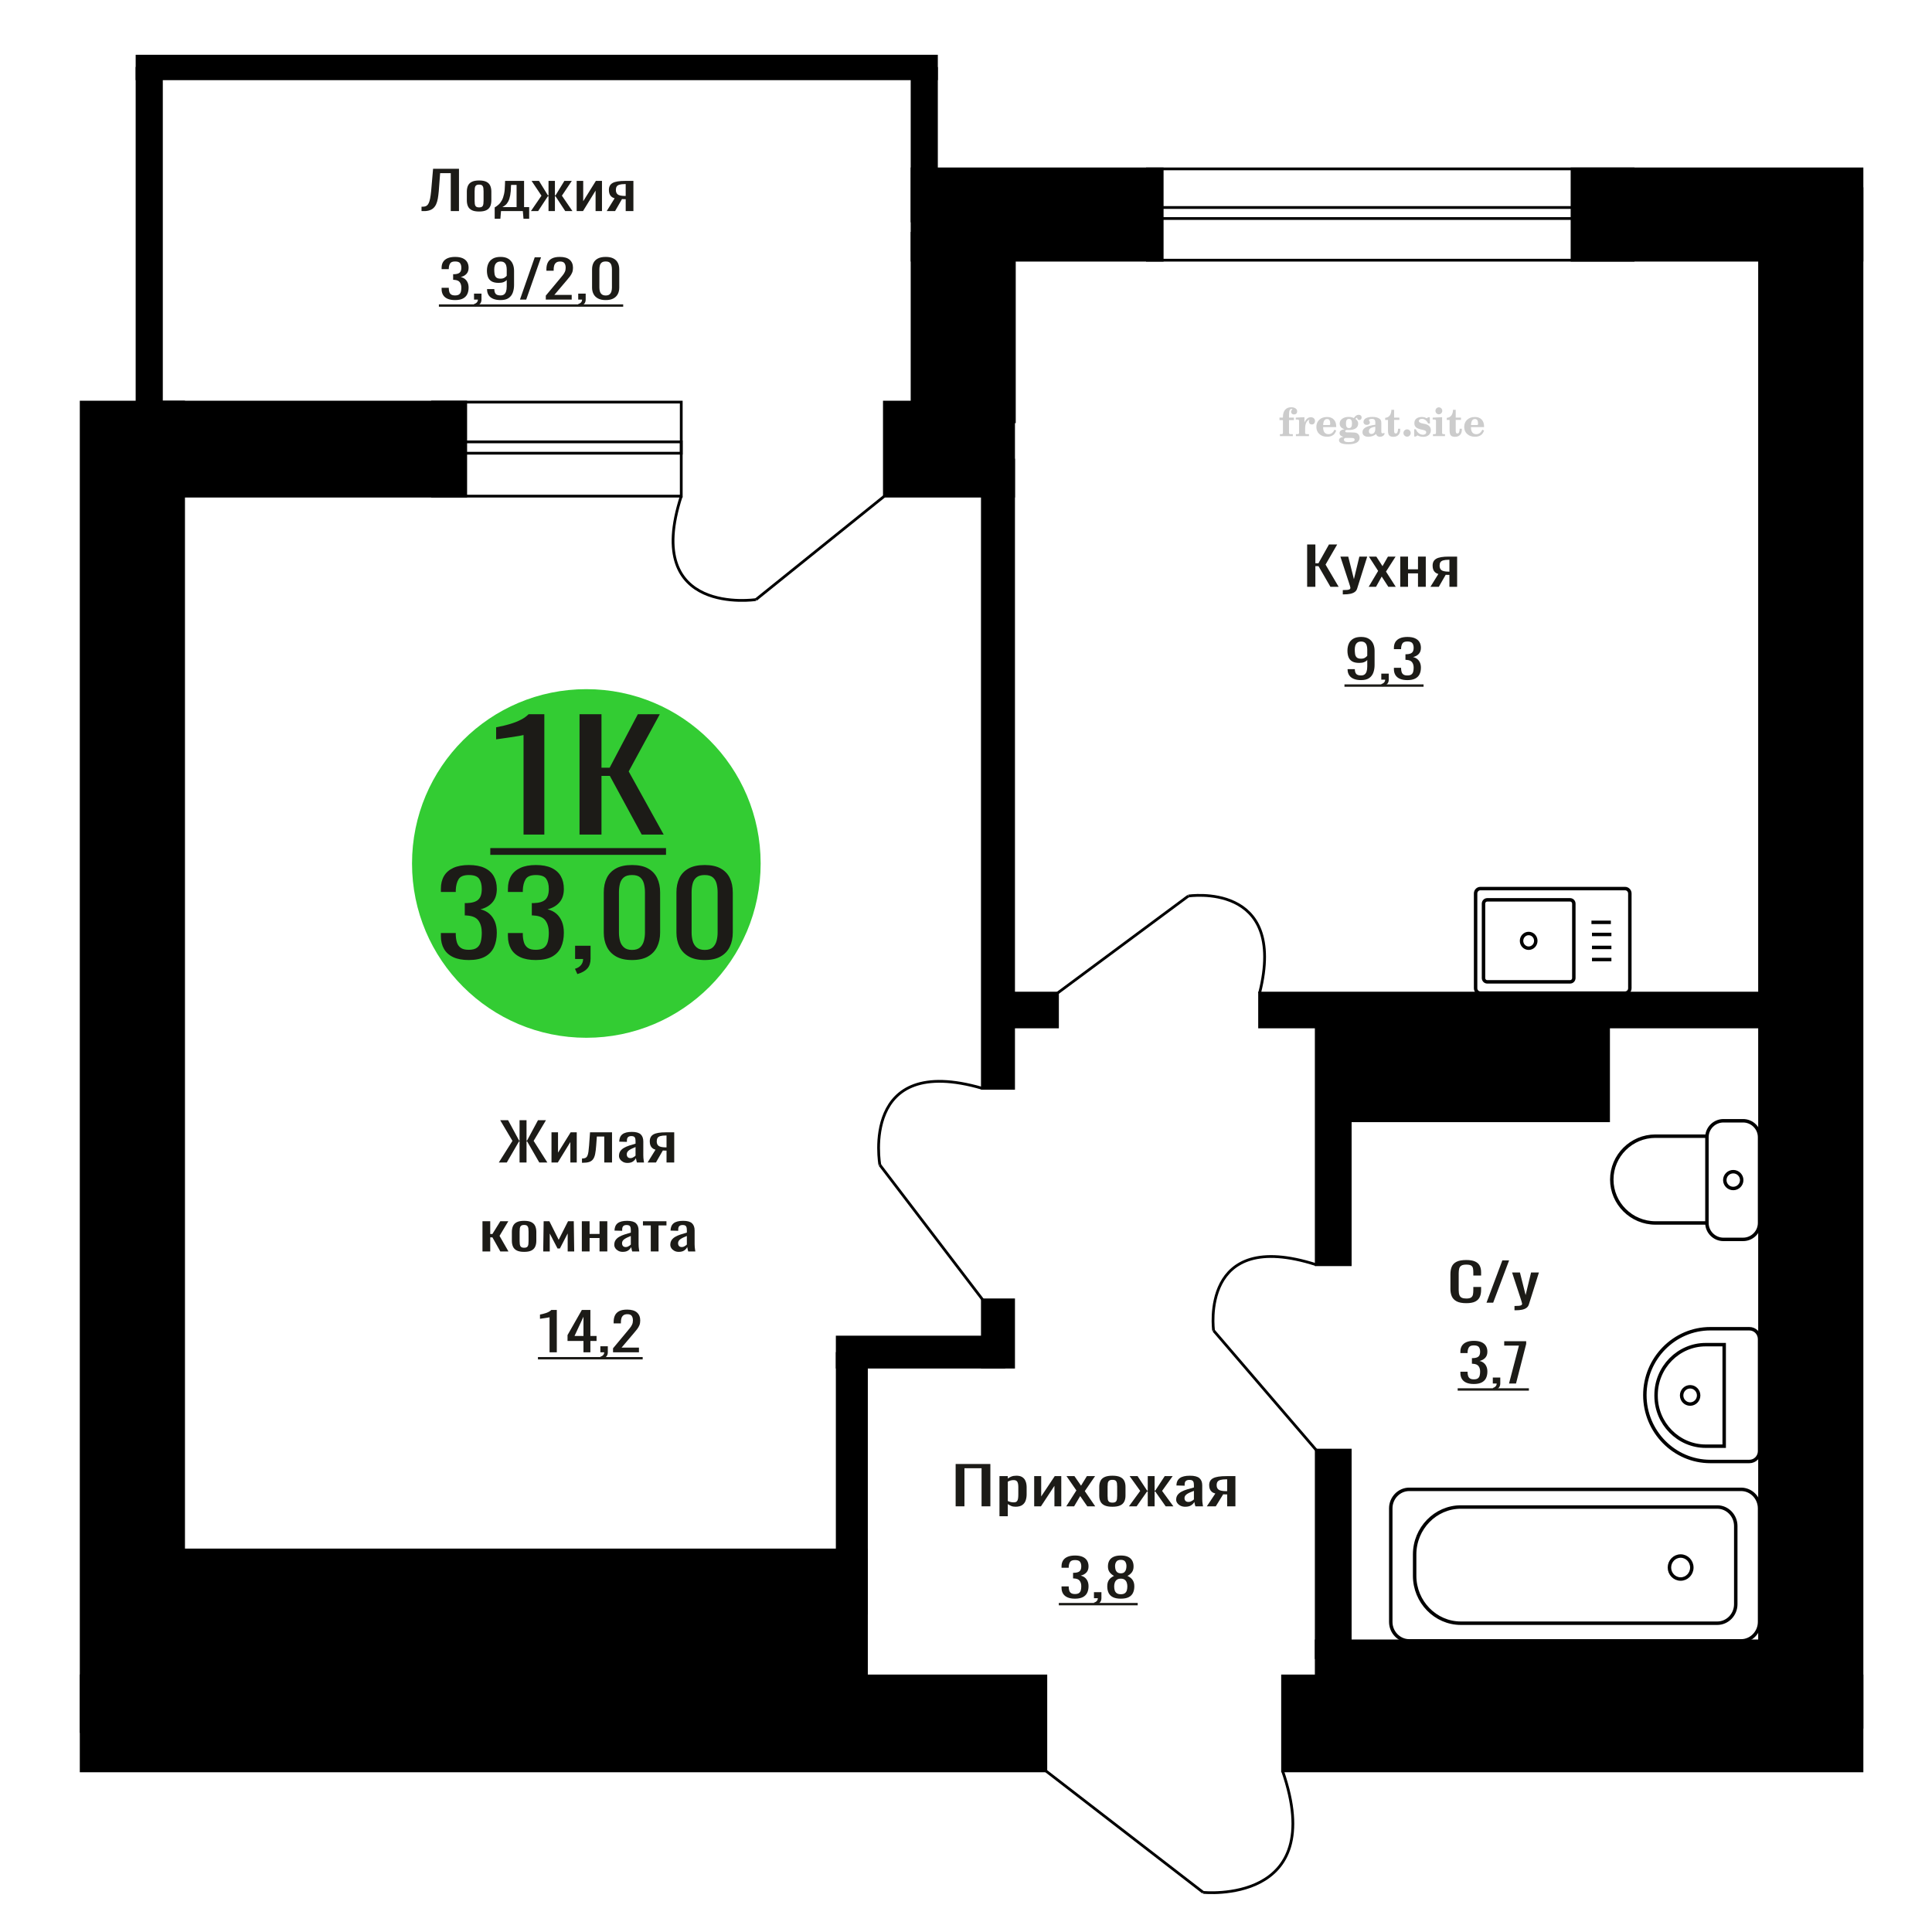 <?xml version="1.0" encoding="UTF-8"?>
<!DOCTYPE svg PUBLIC "-//W3C//DTD SVG 1.1//EN" "http://www.w3.org/Graphics/SVG/1.1/DTD/svg11.dtd">
<!-- Creator: CorelDRAW 2019 -->
<svg xmlns="http://www.w3.org/2000/svg" xml:space="preserve" width="140mm" height="140mm" version="1.1" style="shape-rendering:geometricPrecision; text-rendering:geometricPrecision; image-rendering:optimizeQuality; fill-rule:evenodd; clip-rule:evenodd"
viewBox="0 0 14000 14000"
 xmlns:xlink="http://www.w3.org/1999/xlink">
 <defs>
  <style type="text/css">
   <![CDATA[
    .str0 {stroke:black;stroke-width:25;stroke-miterlimit:22.926}
    .str2 {stroke:black;stroke-width:25.01;stroke-miterlimit:22.926}
    .str1 {stroke:black;stroke-width:20;stroke-miterlimit:22.926}
    .fil1 {fill:none}
    .fil5 {fill:black}
    .fil4 {fill:#1C1B17}
    .fil3 {fill:#33CC33}
    .fil0 {fill:#1C1B17;fill-rule:nonzero}
    .fil2 {fill:#CCCCCC;fill-rule:nonzero}
   ]]>
  </style>
 </defs>
 <g id="Слой_x0020_1">
  <polygon class="fil0" points="6924.95,10915.39 6924.95,10608.68 7176.53,10608.68 7176.53,10915.39 7112.8,10915.39 7112.8,10639.35 6988.7,10639.35 6988.7,10915.39 "/>
  <path id="1" class="fil0" d="M7242.54 10987.33l0 -290.8 60.35 0 0 17.42c7.15,-5.56 15.79,-10.35 25.95,-14.39 10.16,-4.04 22.18,-6.06 36.09,-6.06 16.92,0 30.38,2.97 40.34,8.9 9.97,5.93 17.39,13.38 22.27,22.34 4.9,8.96 8.09,18.05 9.6,27.26 1.5,9.22 2.26,17.1 2.26,23.67l0 53.01c0,15.4 -2.26,29.98 -6.78,43.73 -4.51,13.76 -12.69,24.87 -24.53,33.32 -11.85,8.46 -28.49,12.69 -49.92,12.69 -11.67,0 -22,-1.96 -31.03,-5.87 -9.01,-3.91 -17.1,-8.39 -24.25,-13.44l0 88.22 -60.35 0zm103.79 -100.72c10.53,0 18.05,-2.58 22.55,-7.76 4.51,-5.17 7.34,-12.18 8.46,-21.01 1.13,-8.84 1.7,-18.56 1.7,-29.16l0 -53.01c0,-9.09 -0.75,-17.48 -2.25,-25.18 -1.51,-7.7 -4.71,-13.82 -9.59,-18.37 -4.89,-4.54 -12.61,-6.81 -23.14,-6.81 -7.89,0 -15.42,1.13 -22.55,3.41 -7.15,2.27 -13.35,4.92 -18.62,7.95l0 140.1c5.64,2.77 12.03,5.11 19.18,7 7.14,1.9 15.23,2.84 24.26,2.84z"/>
  <polygon id="2" class="fil0" points="7494.12,10915.39 7494.12,10696.53 7544.89,10696.53 7544.89,10843.83 7643.03,10696.53 7690.41,10696.53 7690.41,10915.39 7640.78,10915.39 7640.78,10766.96 7543.19,10915.39 "/>
  <polygon id="3" class="fil0" points="7726.51,10915.39 7799.83,10800.28 7728.19,10696.53 7785.74,10696.53 7833.68,10765.82 7875.98,10696.53 7935.21,10696.53 7860.76,10805.2 7936.34,10915.39 7878.8,10915.39 7827.48,10841.17 7783.47,10915.39 "/>
  <path id="4" class="fil0" d="M8060.99 10918.42c-24.06,0 -43.06,-3.28 -56.97,-9.85 -13.91,-6.56 -23.79,-15.9 -29.61,-28.02 -5.83,-12.11 -8.75,-26.38 -8.75,-42.78l0 -63.62c0,-16.4 2.92,-30.67 8.75,-42.78 5.82,-12.12 15.7,-21.46 29.61,-28.02 13.91,-6.57 32.91,-9.85 56.97,-9.85 24.07,0 42.96,3.28 56.69,9.85 13.72,6.56 23.5,15.9 29.34,28.02 5.82,12.11 8.74,26.38 8.74,42.78l0 63.62c0,16.4 -2.92,30.67 -8.74,42.78 -5.84,12.12 -15.62,21.46 -29.34,28.02 -13.73,6.57 -32.62,9.85 -56.69,9.85zm0 -29.91c11.66,0 19.84,-2.28 24.53,-6.82 4.71,-4.54 7.52,-10.54 8.46,-17.99 0.94,-7.44 1.42,-15.2 1.42,-23.28l0 -68.54c0,-8.33 -0.48,-16.15 -1.42,-23.47 -0.94,-7.33 -3.75,-13.32 -8.46,-17.99 -4.69,-4.67 -12.87,-7.01 -24.53,-7.01 -11.65,0 -19.94,2.34 -24.82,7.01 -4.89,4.67 -7.81,10.66 -8.75,17.99 -0.93,7.32 -1.4,15.14 -1.4,23.47l0 68.54c0,8.08 0.47,15.84 1.4,23.28 0.94,7.45 3.86,13.45 8.75,17.99 4.88,4.54 13.17,6.82 24.82,6.82z"/>
  <polygon id="5" class="fil0" points="8180.56,10915.39 8262.36,10803.69 8185.64,10696.53 8243.18,10696.53 8312.56,10801.8 8317.08,10801.8 8317.08,10696.53 8366.71,10696.53 8366.71,10801.8 8371.23,10801.8 8440.04,10696.53 8497.58,10696.53 8420.86,10803.69 8502.65,10915.39 8446.82,10915.39 8371.23,10807.85 8366.71,10807.85 8366.71,10915.39 8317.08,10915.39 8317.08,10807.85 8312,10807.85 8236.41,10915.39 "/>
  <path id="6" class="fil0" d="M8588.39 10918.42c-12.79,0 -24.07,-2.46 -33.84,-7.38 -9.79,-4.93 -17.49,-11.24 -23.14,-18.94 -5.63,-7.7 -8.46,-15.84 -8.46,-24.42 0,-13.63 3.4,-25.12 10.16,-34.46 6.77,-9.34 16.08,-17.23 27.92,-23.66 11.84,-6.44 25.58,-12.06 41.17,-16.85 15.62,-4.8 32.06,-9.47 49.37,-14.01l0 -15.53c0,-8.83 -0.76,-16.15 -2.26,-21.96 -1.51,-5.8 -4.61,-10.16 -9.31,-13.06 -4.7,-2.91 -11.76,-4.36 -21.16,-4.36 -8.26,0 -14.94,1.27 -20.02,3.79 -5.08,2.52 -8.74,6.12 -10.99,10.79 -2.27,4.67 -3.38,10.16 -3.38,16.47l0 10.98 -59.8 -1.51c0.75,-24.23 9.03,-42.09 24.82,-53.58 15.79,-11.49 40.24,-17.23 73.32,-17.23 32.34,0 55.28,5.93 68.82,17.8 13.55,11.86 20.31,29.03 20.31,51.49l0 99.97c0,6.81 0.28,13.38 0.85,19.69 0.56,6.31 1.31,12.18 2.25,17.6 0.94,5.43 1.79,10.54 2.55,15.34l-55.29 0c-1.13,-4.04 -2.53,-9.15 -4.23,-15.34 -1.7,-6.18 -2.92,-11.8 -3.66,-16.85 -3.77,8.59 -11,16.6 -21.72,24.05 -10.71,7.45 -25.48,11.17 -44.28,11.17zm23.69 -34.84c6.02,0 11.66,-1.13 16.92,-3.4 5.26,-2.28 9.97,-4.86 14.11,-7.77 4.13,-2.9 6.96,-5.23 8.46,-7l0 -62.1c-9.41,3.53 -18.25,7.07 -26.51,10.6 -8.27,3.54 -15.51,7.26 -21.72,11.17 -6.2,3.91 -11.1,8.33 -14.66,13.25 -3.58,4.93 -5.37,10.54 -5.37,16.85 0,8.84 2.45,15.78 7.33,20.83 4.89,5.05 12.04,7.57 21.44,7.57z"/>
  <path id="7" class="fil0" d="M8745.2 10915.39l61.48 -92.77c-10.53,-2.78 -19.08,-6.94 -25.67,-12.49 -6.58,-5.56 -11.38,-12.37 -14.37,-20.45 -3.01,-8.08 -4.52,-17.17 -4.52,-27.26 0,-11.62 2.25,-21.59 6.76,-29.92 4.52,-8.33 11.67,-15.14 21.44,-20.45 9.77,-5.3 22.75,-9.21 38.93,-11.73 16.16,-2.53 36.09,-3.79 59.78,-3.79l63.18 0 0 218.86 -59.8 0 0 -86.33c-6,0 -11.08,-0.07 -15.23,-0.19 -4.14,-0.13 -8.65,-0.32 -13.54,-0.57l-53.58 87.09 -64.86 0zm140.45 -109.81c0.76,0 1.98,0 3.66,0 1.7,0 2.73,0 3.1,0l0 -85.95c-0.37,0 -1.4,0 -3.1,0 -1.68,0 -2.73,0 -3.1,0 -17.68,0 -31.68,1.45 -42.02,4.35 -10.34,2.91 -17.58,7.45 -21.72,13.63 -4.14,6.19 -6.2,14.46 -6.2,24.81 0,14.38 4.78,25.11 14.38,32.18 9.59,7.07 27.93,10.73 55,10.98z"/>
  <path class="fil1 str0" d="M10726.99 6439.05l1049.29 0c18.82,0 34.22,15.9 34.22,35.34l0 686.65c0,19.44 -15.4,35.34 -34.22,35.34l-1049.29 0c-18.83,0 -34.23,-15.9 -34.23,-35.34l0 -686.65c0,-19.44 15.4,-35.34 34.23,-35.34zm49.89 81.56l600.86 0c14.77,0 26.85,12.47 26.85,27.72l0 538.76c0,15.25 -12.08,27.73 -26.85,27.73l-600.86 0c-14.77,0 -26.85,-12.48 -26.85,-27.73l0 -538.76c0,-15.25 12.08,-27.72 26.85,-27.72zm300.43 243.81c28.51,0 51.62,23.86 51.62,53.29 0,29.44 -23.11,53.3 -51.62,53.3 -28.51,0 -51.62,-23.86 -51.62,-53.3 0,-29.43 23.11,-53.29 51.62,-53.29zm454.89 -80.69l140.7 0m-136.79 87.69l140.7 0m-140.7 93.96l140.7 0m-140.7 87.69l140.7 0"/>
  <path class="fil2" d="M9271.63 3044l0 -17.78 25.02 0 0 -5.65c0,-21.97 5.22,-38.99 15.71,-51.17 10.49,-12.19 25.21,-18.26 44.12,-18.26 13.27,0 23.76,2.73 31.52,8.14 7.76,5.41 11.66,12.7 11.66,21.87 0,6.82 -2.07,12.19 -6.21,16.09 -4.14,3.9 -9.87,5.83 -17.26,5.83 -6.07,0 -11.01,-1.78 -14.82,-5.36 -3.81,-3.57 -5.73,-8.18 -5.73,-13.78 0,-5.88 2.63,-11.1 7.95,-15.71 1.08,-1.08 1.64,-1.79 1.64,-2.07 0,-0.99 -0.47,-1.74 -1.36,-2.16 -0.94,-0.47 -2.45,-0.71 -4.57,-0.71 -7,0 -11.85,3.58 -14.53,10.68 -2.73,7.1 -4.09,21.54 -4.09,43.32l0 8.94 35.51 0 0 17.78 -35.51 0 0 91.43c0,4.14 0.84,6.97 2.59,8.47 1.74,1.51 5.08,2.26 10.01,2.26l15.06 0 0 14.11 -93.7 0 0 -14.11 12.37 -0.28c3.76,-0.19 6.3,-0.99 7.67,-2.5 1.31,-1.45 1.97,-4.09 1.97,-7.95l0 -91.43 -25.02 0z"/>
  <path id="1" class="fil2" d="M9390.63 3160.27l0 -14.11 13.22 -0.28c3.86,-0.29 6.44,-1.13 7.71,-2.54 1.27,-1.41 1.93,-4.05 1.93,-7.91l0 -84.47c0,-4.52 -0.99,-7.53 -3.01,-8.99 -2.02,-1.46 -6.21,-2.21 -12.56,-2.21 -0.84,0 -2.21,0.05 -4.09,0.14 -1.88,0.1 -3.29,0.14 -4.33,0.14l0 -13.82 62.89 -3.11 0 38.85c5.55,-12.74 12.14,-22.39 19.9,-28.88 7.71,-6.44 16.41,-9.69 26.15,-9.69 9.03,0 16.37,2.54 22.01,7.58 5.65,5.08 8.47,11.52 8.47,19.42 0,7.72 -2.07,13.88 -6.26,18.53 -4.18,4.66 -9.69,6.97 -16.51,6.97 -6.35,0 -11.52,-2.03 -15.52,-6.12 -4,-4.09 -6.02,-9.41 -6.02,-15.94 0,-2.59 0.42,-4.94 1.27,-7.15 0.8,-2.21 2.12,-4.33 3.86,-6.35 -10.49,3.38 -18.44,10.67 -23.94,21.77 -5.51,11.11 -8.28,25.59 -8.28,43.42l0 29.91c0,3.86 0.66,6.5 1.97,7.95 1.37,1.51 3.91,2.31 7.67,2.5l18.02 0.28 0 14.11 -94.55 0z"/>
  <path id="2" class="fil2" d="M9670.08 3113.7l12.42 5.93c-4.42,14.77 -12.14,26.01 -23.19,33.68 -11.1,7.67 -25.17,11.48 -42.24,11.48 -23.43,0 -42.29,-6.59 -56.68,-19.71 -14.35,-13.13 -21.54,-30.34 -21.54,-51.65 0,-21.26 7.15,-38.57 21.4,-51.83 14.3,-13.27 32.97,-19.9 56.02,-19.9 21.02,0 37.35,6.07 49.01,18.25 11.67,12.14 17.5,29.21 17.5,51.13l0 3.71 -94.83 0 0 1.93c0,16.33 3.3,28.65 9.83,36.97 6.59,8.33 16.37,12.47 29.31,12.47 9.45,0 17.78,-2.73 24.93,-8.19 7.19,-5.45 13.21,-13.54 18.06,-24.27zm-82.13 -33.58l43.37 0c2.96,0 5.03,-0.66 6.21,-1.93 1.18,-1.27 1.79,-3.62 1.79,-7.05 0,-12.14 -1.84,-20.98 -5.46,-26.49 -3.62,-5.5 -9.31,-8.27 -17.12,-8.27 -8.98,0 -15.85,3.62 -20.6,10.81 -4.71,7.25 -7.43,18.21 -8.19,32.93z"/>
  <path id="3" class="fil2" d="M9734.61 3165.4c-9.12,-2.31 -15.99,-5.69 -20.65,-10.26 -4.65,-4.56 -6.96,-10.16 -6.96,-16.88 0,-7.43 3.06,-13.55 9.22,-18.39 6.16,-4.8 15.05,-8.09 26.62,-9.84 -11.38,-3.05 -20.03,-8.04 -26.01,-15.05 -5.97,-6.96 -8.98,-15.47 -8.98,-25.49 0,-14.3 6.07,-25.97 18.2,-34.9 12.14,-8.99 27.99,-13.45 47.56,-13.45 6.91,0 13.4,0.7 19.56,2.07 6.17,1.36 12.14,3.43 17.92,6.16l4.85 -7.01c3.76,-5.36 8.28,-9.46 13.5,-12.37 5.22,-2.92 10.68,-4.38 16.37,-4.38 6.25,0 11.33,1.79 15.28,5.37 3.96,3.62 5.93,8.23 5.93,13.82 0,5.51 -1.5,10.02 -4.56,13.46 -3.01,3.43 -6.96,5.17 -11.81,5.17 -3.34,0 -6.16,-0.7 -8.56,-2.12 -2.4,-1.45 -4.33,-3.62 -5.78,-6.53 -0.57,-1.13 -0.9,-2.5 -1.09,-4.14 -0.28,-2.31 -1.27,-3.48 -2.91,-3.58 -1.65,0 -3.48,0.8 -5.51,2.4 -2.02,1.6 -3.66,3.62 -4.93,6.07 6.96,4.8 12.04,9.92 15.24,15.43 3.19,5.55 4.79,11.9 4.79,19.05 0,14.34 -5.83,25.58 -17.45,33.72 -11.62,8.14 -27.75,12.23 -48.4,12.23 -1.74,0 -4.18,-0.09 -7.34,-0.28 -3.1,-0.19 -5.36,-0.28 -6.72,-0.28 -4.33,0 -7.72,0.8 -10.11,2.44 -2.45,1.6 -3.67,3.81 -3.67,6.64 0,3.24 1.08,5.5 3.24,6.77 2.17,1.27 5.93,1.93 11.34,1.93l20.46 0c10.72,0 20.08,0.33 28.03,1.03 8,0.71 13.45,1.6 16.51,2.68 7.72,2.78 13.74,7.34 18.06,13.78 4.33,6.45 6.5,13.88 6.5,22.3 0,14.86 -7.06,26.29 -21.17,34.29 -14.11,8 -34.34,11.99 -60.73,11.99 -22.43,0 -39.32,-2.44 -50.65,-7.29 -11.34,-4.89 -17.03,-12.13 -17.03,-21.77 0,-6.35 2.77,-11.62 8.28,-15.9 5.5,-4.28 13.36,-7.25 23.56,-8.89zm13.88 7.85c-3.58,1.46 -6.12,3.15 -7.62,5.04 -1.51,1.88 -2.26,4.32 -2.26,7.38 0,6.16 2.68,10.72 8,13.64 5.31,2.96 13.59,4.42 24.83,4.42 15.24,0 26.53,-1.41 33.82,-4.18 7.29,-2.83 10.96,-7.15 10.96,-13.08 0,-4.66 -1.97,-8.04 -5.93,-10.11 -3.95,-2.07 -10.72,-3.11 -20.32,-3.11l-41.48 0zm4.8 -104.51c0,11.61 1.74,20.08 5.22,25.4 3.53,5.31 8.98,7.99 16.46,7.99 7.53,0 13.08,-2.68 16.7,-8.09 3.57,-5.36 5.36,-13.78 5.36,-25.3 0,-11.29 -1.79,-19.66 -5.36,-25.07 -3.62,-5.41 -9.17,-8.14 -16.7,-8.14 -7.48,0 -12.93,2.73 -16.46,8.14 -3.48,5.41 -5.22,13.78 -5.22,25.07z"/>
  <path id="4" class="fil2" d="M9965.85 3091.97c-16.7,2.68 -28.6,6.63 -35.66,11.86 -7.1,5.22 -10.63,12.55 -10.63,22.06 0,5.78 1.6,10.34 4.75,13.78 3.15,3.38 7.43,5.08 12.75,5.08 8.7,0 15.71,-3.25 20.93,-9.74 5.22,-6.49 7.86,-15.38 7.86,-26.67l0 -16.37zm43.74 35.75c0,4.52 0.8,7.71 2.4,9.64 1.6,1.93 4.23,2.87 7.81,2.87 1.64,0 3.52,-0.47 5.64,-1.46 2.12,-0.94 3.43,-1.41 4,-1.41 1.08,0 1.97,0.33 2.63,1.08 0.61,0.76 0.94,1.79 0.94,3.2 0,5.88 -3.34,11.25 -10.06,16.14 -6.73,4.84 -14.77,7.29 -24.13,7.29 -7.01,0 -12.98,-1.84 -17.92,-5.55 -4.99,-3.72 -7.9,-8.52 -8.85,-14.35 -7.71,6.3 -16.46,11.2 -26.24,14.68 -9.79,3.48 -19.85,5.22 -30.25,5.22 -13.5,0 -23.99,-2.92 -31.42,-8.8 -7.43,-5.88 -11.14,-14.16 -11.14,-24.83 0,-14.21 7.47,-25.64 22.38,-34.2 14.92,-8.61 38.53,-15.05 70.75,-19.38l0 -15.33c0,-9.93 -1.98,-16.94 -5.93,-21.07 -3.95,-4.14 -10.53,-6.21 -19.71,-6.21 -5.97,0 -11,0.98 -15.05,2.96 -4.09,1.98 -6.16,4.28 -6.16,6.82 0,0.66 1.22,2.54 3.67,5.69 2.44,3.11 3.67,6.59 3.67,10.49 0,5.32 -2.07,9.6 -6.26,12.89 -4.18,3.24 -9.64,4.89 -16.32,4.89 -6.82,0 -12.47,-1.97 -16.98,-5.93 -4.47,-3.95 -6.73,-8.89 -6.73,-14.86 0,-11.76 5.65,-20.88 16.94,-27.37 11.33,-6.45 27.28,-9.69 47.97,-9.69 11.57,0 21.73,1.17 30.53,3.52 8.75,2.31 15.99,5.79 21.68,10.35 4.52,3.53 7.67,7.48 9.46,11.95 1.79,4.42 2.68,11.24 2.68,20.41l0 60.35z"/>
  <path id="5" class="fil2" d="M10146.33 3106.93c0,0.66 0.09,1.65 0.24,2.96 0.14,1.32 0.18,2.31 0.18,2.97 0,16.51 -4.37,29.39 -13.12,38.66 -8.8,9.22 -20.98,13.83 -36.55,13.83 -14.2,0 -24.32,-3.34 -30.29,-10.07 -5.97,-6.68 -8.94,-18.48 -8.94,-35.41l0 -77 -20.32 0 0 -15.15c13.97,-0.89 24.84,-6.35 32.55,-16.27 7.72,-9.93 11.95,-23.95 12.7,-41.96l19.38 0 0 56.73 38.1 0 0 16.65 -38.1 0 0 74.78c0,9.55 0.9,15.9 2.64,19.01 1.74,3.15 4.79,4.7 9.22,4.7 5.41,0 9.5,-2.87 12.32,-8.56 2.77,-5.69 4.33,-14.3 4.61,-25.87l15.38 0z"/>
  <path id="6" class="fil2" d="M10196.24 3111.16c7.15,0 13.35,2.59 18.58,7.81 5.22,5.18 7.85,11.38 7.85,18.63 0,7.29 -2.59,13.54 -7.81,18.77 -5.17,5.22 -11.38,7.85 -18.62,7.85 -7.2,0 -13.36,-2.63 -18.54,-7.85 -5.22,-5.23 -7.8,-11.48 -7.8,-18.77 0,-7.15 2.63,-13.36 7.85,-18.58 5.22,-5.22 11.38,-7.86 18.49,-7.86z"/>
  <path id="7" class="fil2" d="M10247.51 3110.6l12.18 0c5.79,12.79 13.12,22.58 22.01,29.35 8.94,6.77 18.87,10.16 29.87,10.16 7.2,0 12.89,-1.6 17.08,-4.75 4.23,-3.2 6.35,-7.43 6.35,-12.79 0,-4.8 -1.84,-8.47 -5.55,-11.06 -3.72,-2.59 -11.62,-5.13 -23.76,-7.62 -20.84,-4 -35.51,-9.64 -44.02,-16.84 -8.52,-7.19 -12.75,-17.26 -12.75,-30.19 0,-14.35 4.75,-25.45 14.25,-33.31 9.5,-7.9 23,-11.85 40.45,-11.85 6.49,0 12.7,0.8 18.49,2.45 5.83,1.64 11.15,3.99 15.94,7.1l11.06 -7.57 11.61 0 1.37 45.15 -13.27 0c-4.93,-10.58 -11.33,-18.91 -19.14,-24.88 -7.81,-5.98 -16.18,-8.99 -25.16,-8.99 -6.82,0 -12.37,1.51 -16.65,4.57 -4.33,3.05 -6.5,6.86 -6.5,11.47 0,8.75 11.15,15.1 33.4,19.05 2.68,0.47 4.75,0.85 6.21,1.13 15.71,2.92 27.56,8.23 35.46,15.95 7.91,7.71 11.86,17.73 11.86,30.01 0,14.81 -4.99,26.53 -14.96,35.18 -9.97,8.7 -23.57,13.03 -40.83,13.03 -7.71,0 -15.05,-0.89 -21.92,-2.73 -6.91,-1.83 -13.12,-4.47 -18.76,-7.95l-12.14 8.42 -11.34 0 -0.84 -52.49z"/>
  <path id="8" class="fil2" d="M10401.83 2976.83c0,-7.01 2.4,-12.94 7.25,-17.78 4.84,-4.89 10.67,-7.34 17.59,-7.34 6.63,0 12.37,2.45 17.26,7.38 4.85,4.94 7.29,10.82 7.29,17.74 0,6.91 -2.4,12.84 -7.24,17.87 -4.85,5.03 -10.59,7.53 -17.31,7.53 -6.92,0 -12.75,-2.45 -17.59,-7.39 -4.85,-4.94 -7.25,-10.91 -7.25,-18.01zm48.26 158.56c0,3.95 0.66,6.68 1.93,8.09 1.32,1.41 3.91,2.21 7.76,2.4l11.2 0.28 0 14.11 -87.21 0 0 -14.11 12.28 -0.28c3.81,-0.19 6.39,-0.99 7.71,-2.5 1.37,-1.45 2.02,-4.14 2.02,-7.99l0 -84.48c0,-4.47 -0.98,-7.48 -3.01,-8.94 -2.02,-1.46 -6.16,-2.21 -12.41,-2.21 -0.85,0 -2.17,0.05 -4.1,0.14 -1.88,0.1 -3.34,0.14 -4.46,0.14l0 -13.82 68.29 -3.11 0 112.28z"/>
  <path id="9" class="fil2" d="M10592.8 3106.93c0,0.66 0.09,1.65 0.24,2.96 0.14,1.32 0.18,2.31 0.18,2.97 0,16.51 -4.37,29.39 -13.12,38.66 -8.8,9.22 -20.98,13.83 -36.55,13.83 -14.2,0 -24.32,-3.34 -30.29,-10.07 -5.97,-6.68 -8.94,-18.48 -8.94,-35.41l0 -77 -20.32 0 0 -15.15c13.97,-0.89 24.84,-6.35 32.55,-16.27 7.72,-9.93 11.95,-23.95 12.7,-41.96l19.38 0 0 56.73 38.1 0 0 16.65 -38.1 0 0 74.78c0,9.55 0.9,15.9 2.64,19.01 1.74,3.15 4.79,4.7 9.22,4.7 5.41,0 9.5,-2.87 12.32,-8.56 2.77,-5.69 4.33,-14.3 4.61,-25.87l15.38 0z"/>
  <path id="10" class="fil2" d="M10741.39 3113.7l12.42 5.93c-4.42,14.77 -12.14,26.01 -23.19,33.68 -11.1,7.67 -25.17,11.48 -42.24,11.48 -23.43,0 -42.29,-6.59 -56.68,-19.71 -14.35,-13.13 -21.54,-30.34 -21.54,-51.65 0,-21.26 7.15,-38.57 21.4,-51.83 14.3,-13.27 32.97,-19.9 56.02,-19.9 21.02,0 37.35,6.07 49.01,18.25 11.67,12.14 17.5,29.21 17.5,51.13l0 3.71 -94.83 0 0 1.93c0,16.33 3.3,28.65 9.83,36.97 6.59,8.33 16.37,12.47 29.31,12.47 9.45,0 17.78,-2.73 24.93,-8.19 7.19,-5.45 13.21,-13.54 18.06,-24.27zm-82.13 -33.58l43.37 0c2.96,0 5.03,-0.66 6.21,-1.93 1.18,-1.27 1.79,-3.62 1.79,-7.05 0,-12.14 -1.84,-20.98 -5.46,-26.49 -3.62,-5.5 -9.31,-8.27 -17.12,-8.27 -8.98,0 -15.85,3.62 -20.6,10.81 -4.71,7.25 -7.43,18.21 -8.19,32.93z"/>
  <circle class="fil3" cx="4248.78" cy="6257.01" r="1263.12"/>
  <path class="fil0" d="M3396.43 6956.79c-44.81,0 -82.15,-6.94 -112.02,-20.84 -29.87,-13.89 -52.28,-33.9 -67.22,-60.02 -14.93,-26.11 -22.41,-56.96 -22.41,-92.52l0 -22.51 107.95 0c0,2.22 0,4.59 0,7.09 0,2.5 0,5.14 0,7.92 0.69,20 3.57,38.06 8.67,54.18 5.09,16.11 14.25,28.9 27.49,38.34 13.24,9.45 32.42,14.17 57.54,14.17 26.49,0 46.51,-5.14 60.09,-15.42 13.58,-10.28 22.75,-24.87 27.5,-43.76 4.75,-18.9 7.13,-40.57 7.13,-65.02 0,-35.57 -7.97,-64.6 -23.93,-87.11 -15.96,-22.51 -43.97,-34.87 -84.02,-37.09 -2.04,-0.56 -4.59,-0.84 -7.65,-0.84 -3.05,0 -5.59,0 -7.63,0l0 -89.19c2.04,0 4.41,0 7.13,0 2.71,0 5.08,0 7.12,0 38.71,-1.11 66.54,-9.45 83.52,-25.01 16.97,-15.56 25.46,-41.4 25.46,-77.52 0,-30.56 -6.29,-55.02 -18.85,-73.36 -12.56,-18.33 -37.51,-27.5 -74.84,-27.5 -37.35,0 -62.13,10.14 -74.36,30.42 -12.22,20.29 -19.01,46.27 -20.37,77.94 0,2.22 0,4.59 0,7.09 0,2.5 0,4.86 0,7.08l-107.95 0 0 -22.5c0,-36.13 7.48,-66.97 22.41,-92.53 14.94,-25.56 37.52,-45.29 67.73,-59.19 30.2,-13.89 67.72,-20.83 112.54,-20.83 45.48,0 83.16,6.94 113.03,20.83 29.88,13.9 52.28,33.76 67.22,59.61 14.95,25.84 22.41,56.82 22.41,92.94 0,40.57 -10.69,73.08 -32.08,97.53 -21.38,24.45 -50.07,41.12 -86.06,50.01 25.12,6.12 46.34,16.68 63.65,31.68 17.31,15 30.73,34.04 40.23,57.1 9.51,23.06 14.26,49.88 14.26,80.44 0,40.01 -6.79,74.88 -20.37,104.61 -13.58,29.74 -35.3,52.8 -65.18,69.19 -29.87,16.4 -69.26,24.59 -118.14,24.59z"/>
  <path id="1" class="fil0" d="M3882.22 6956.79c-44.81,0 -82.15,-6.94 -112.02,-20.84 -29.87,-13.89 -52.28,-33.9 -67.22,-60.02 -14.93,-26.11 -22.41,-56.96 -22.41,-92.52l0 -22.51 107.96 0c0,2.22 0,4.59 0,7.09 0,2.5 0,5.14 0,7.92 0.68,20 3.57,38.06 8.66,54.18 5.09,16.11 14.26,28.9 27.49,38.34 13.24,9.45 32.42,14.17 57.54,14.17 26.49,0 46.52,-5.14 60.09,-15.42 13.59,-10.28 22.75,-24.87 27.5,-43.76 4.75,-18.9 7.14,-40.57 7.14,-65.02 0,-35.57 -7.98,-64.6 -23.94,-87.11 -15.95,-22.51 -43.97,-34.87 -84.02,-37.09 -2.04,-0.56 -4.59,-0.84 -7.65,-0.84 -3.05,0 -5.59,0 -7.63,0l0 -89.19c2.04,0 4.41,0 7.13,0 2.72,0 5.09,0 7.13,0 38.7,-1.11 66.53,-9.45 83.51,-25.01 16.97,-15.56 25.47,-41.4 25.47,-77.52 0,-30.56 -6.3,-55.02 -18.86,-73.36 -12.56,-18.33 -37.5,-27.5 -74.84,-27.5 -37.35,0 -62.13,10.14 -74.36,30.42 -12.21,20.29 -19.01,46.27 -20.36,77.94 0,2.22 0,4.59 0,7.09 0,2.5 0,4.86 0,7.08l-107.96 0 0 -22.5c0,-36.13 7.48,-66.97 22.41,-92.53 14.94,-25.56 37.52,-45.29 67.73,-59.19 30.21,-13.89 67.73,-20.83 112.54,-20.83 45.49,0 83.16,6.94 113.04,20.83 29.87,13.9 52.28,33.76 67.22,59.61 14.94,25.84 22.4,56.82 22.4,92.94 0,40.57 -10.69,73.08 -32.08,97.53 -21.38,24.45 -50.07,41.12 -86.06,50.01 25.12,6.12 46.34,16.68 63.65,31.68 17.32,15 30.73,34.04 40.24,57.1 9.5,23.06 14.25,49.88 14.25,80.44 0,40.01 -6.79,74.88 -20.36,104.61 -13.59,29.74 -35.31,52.8 -65.18,69.19 -29.87,16.4 -69.26,24.59 -118.15,24.59z"/>
  <path id="2" class="fil0" d="M4183.68 7058.49l-17.31 -38.35c18.33,-5 32.76,-13.75 43.28,-26.25 10.52,-12.51 15.79,-27.37 15.79,-44.6l-58.05 0 0 -95.86 112.03 0 0 94.19c0,29.46 -7.81,52.94 -23.43,70.44 -15.61,17.51 -39.72,30.98 -72.31,40.43z"/>
  <path id="3" class="fil0" d="M4579.86 6956.79c-46.86,0 -85.38,-8.61 -115.59,-25.84 -30.22,-17.23 -52.62,-40.84 -67.22,-70.85 -14.6,-30.01 -21.9,-64.19 -21.9,-102.53l0 -290.92c0,-39.46 7.12,-74.05 21.38,-103.78 14.26,-29.73 36.5,-52.94 66.71,-69.61 30.21,-16.67 69.09,-25 116.62,-25 47.52,0 86.21,8.33 116.1,25 29.87,16.67 51.94,39.88 66.19,69.61 14.26,29.73 21.38,64.32 21.38,103.78l0 290.92c0,38.9 -7.29,73.35 -21.89,103.36 -14.6,30.01 -36.84,53.49 -66.71,70.44 -29.87,16.95 -68.23,25.42 -115.07,25.42zm0 -73.35c25.79,0 45.31,-6.12 58.55,-18.34 13.24,-12.23 22.41,-27.93 27.49,-47.1 5.1,-19.17 7.65,-39.04 7.65,-59.6l0 -292.59c0,-21.67 -2.38,-42.09 -7.13,-61.26 -4.76,-19.18 -13.75,-34.6 -26.99,-46.27 -13.23,-11.67 -33.1,-17.5 -59.57,-17.5 -26.49,0 -46.52,5.83 -60.09,17.5 -13.59,11.67 -22.75,27.09 -27.5,46.27 -4.75,19.17 -7.14,39.59 -7.14,61.26l0 292.59c0,20.56 2.56,40.43 7.65,59.6 5.08,19.17 14.59,34.87 28.52,47.1 13.91,12.22 33.44,18.34 58.56,18.34z"/>
  <path id="4" class="fil0" d="M5106.38 6956.79c-46.85,0 -85.37,-8.61 -115.59,-25.84 -30.21,-17.23 -52.62,-40.84 -67.22,-70.85 -14.6,-30.01 -21.89,-64.19 -21.89,-102.53l0 -290.92c0,-39.46 7.12,-74.05 21.38,-103.78 14.26,-29.73 36.49,-52.94 66.71,-69.61 30.21,-16.67 69.09,-25 116.61,-25 47.53,0 86.22,8.33 116.1,25 29.88,16.67 51.94,39.88 66.2,69.61 14.26,29.73 21.38,64.32 21.38,103.78l0 290.92c0,38.9 -7.29,73.35 -21.89,103.36 -14.6,30.01 -36.84,53.49 -66.71,70.44 -29.87,16.95 -68.24,25.42 -115.08,25.42zm0 -73.35c25.79,0 45.32,-6.12 58.56,-18.34 13.23,-12.23 22.41,-27.93 27.49,-47.1 5.09,-19.17 7.65,-39.04 7.65,-59.6l0 -292.59c0,-21.67 -2.38,-42.09 -7.14,-61.26 -4.75,-19.18 -13.74,-34.6 -26.99,-46.27 -13.23,-11.67 -33.09,-17.5 -59.57,-17.5 -26.49,0 -46.51,5.83 -60.08,17.5 -13.59,11.67 -22.75,27.09 -27.51,46.27 -4.75,19.17 -7.13,39.59 -7.13,61.26l0 292.59c0,20.56 2.55,40.43 7.65,59.6 5.08,19.17 14.59,34.87 28.51,47.1 13.92,12.22 33.44,18.34 58.56,18.34z"/>
  <path class="fil0" d="M3793.75 6047.69l0 -721.4c-0.95,0.72 -11.5,2.87 -31.7,6.46 -20.19,3.59 -42.96,7.18 -68.31,10.77 -25.36,3.58 -47.9,6.81 -67.61,9.69 -19.71,2.87 -30.05,4.3 -30.99,4.3l0 -87.21c15.96,-2.87 34.51,-6.82 55.64,-11.85 21.12,-5.02 42.72,-11.12 64.79,-18.3 22.07,-7.18 43.19,-16.15 63.38,-26.92 20.2,-10.77 37.33,-23.33 51.41,-37.68l114.1 0 0 872.14 -150.71 0z"/>
  <polygon id="1" class="fil0" points="4199.4,6047.69 4199.4,5175.55 4358.56,5175.55 4358.56,5563.17 4417.72,5563.17 4621.96,5175.55 4781.13,5175.55 4555.75,5590.08 4809.29,6047.69 4650.13,6047.69 4419.13,5622.39 4358.56,5622.39 4358.56,6047.69 "/>
  <polygon id="2" class="fil4" points="3552.88,6145.57 4826.19,6145.57 4826.19,6194.51 3552.88,6194.51 "/>
  <polygon class="fil0" points="9472.08,4252.17 9472.08,3945.47 9531.64,3945.47 9531.64,4081.78 9553.77,4081.78 9630.21,3945.47 9689.75,3945.47 9605.43,4091.25 9700.3,4252.17 9640.74,4252.17 9554.3,4102.61 9531.64,4102.61 9531.64,4252.17 "/>
  <path id="1" class="fil0" d="M9730.34 4307.07l0 -31.05c13.7,0 24.6,-0.44 32.67,-1.32 8.09,-0.88 13.89,-2.53 17.4,-4.92 3.51,-2.4 5.28,-5.75 5.28,-10.04 0,-2.27 -1.24,-7.32 -3.69,-15.14 -2.47,-7.83 -5.1,-16.16 -7.91,-24.99l-61.15 -186.29 56.93 0 41.11 163.57 39.53 -163.57 56.92 0 -72.73 230.97c-3.16,10.6 -8.97,18.99 -17.4,25.18 -8.42,6.18 -19.24,10.66 -32.41,13.44 -13.18,2.77 -29.07,4.16 -47.7,4.16l-6.85 0z"/>
  <polygon id="2" class="fil0" points="9917.98,4252.17 9986.49,4137.06 9919.55,4033.32 9973.31,4033.32 10018.12,4102.61 10057.65,4033.32 10112.98,4033.32 10043.41,4141.99 10114.04,4252.17 10060.28,4252.17 10012.31,4177.96 9971.21,4252.17 "/>
  <polygon id="3" class="fil0" points="10146.72,4252.17 10146.72,4033.32 10203.11,4033.32 10203.11,4125.33 10275.31,4125.33 10275.31,4033.32 10331.71,4033.32 10331.71,4252.17 10275.31,4252.17 10275.31,4154.86 10203.11,4154.86 10203.11,4252.17 "/>
  <path id="4" class="fil0" d="M10365.45 4252.17l57.45 -92.77c-9.84,-2.77 -17.83,-6.94 -23.99,-12.49 -6.15,-5.56 -10.63,-12.37 -13.44,-20.45 -2.8,-8.08 -4.21,-17.16 -4.21,-27.26 0,-11.61 2.11,-21.58 6.32,-29.91 4.22,-8.33 10.89,-15.15 20.03,-20.45 9.13,-5.3 21.26,-9.21 36.36,-11.74 15.12,-2.52 33.74,-3.78 55.87,-3.78l59.04 0 0 218.85 -55.88 0 0 -86.33c-5.62,0 -10.37,-0.06 -14.22,-0.19 -3.87,-0.13 -8.09,-0.31 -12.65,-0.57l-50.07 87.09 -60.61 0zm131.23 -109.81c0.7,0 1.84,0 3.43,0 1.57,0 2.55,0 2.89,0l0 -85.95c-0.34,0 -1.32,0 -2.89,0 -1.59,0 -2.55,0 -2.9,0 -16.52,0 -29.6,1.45 -39.26,4.36 -9.66,2.9 -16.43,7.44 -20.3,13.63 -3.87,6.18 -5.79,14.45 -5.79,24.8 0,14.39 4.47,25.12 13.43,32.18 8.97,7.07 26.09,10.73 51.39,10.98z"/>
  <path class="fil0" d="M7789.62 11584.58c-21.63,0 -39.66,-3.16 -54.07,-9.47 -14.42,-6.31 -25.23,-15.4 -32.44,-27.26 -7.21,-11.87 -10.81,-25.88 -10.81,-42.03l0 -10.22 52.09 0c0,1 0,2.08 0,3.21 0,1.14 0,2.34 0,3.6 0.34,9.09 1.73,17.29 4.18,24.61 2.46,7.32 6.88,13.13 13.27,17.42 6.4,4.29 15.66,6.44 27.78,6.44 12.77,0 22.44,-2.34 29,-7.01 6.56,-4.67 10.98,-11.29 13.27,-19.88 2.29,-8.58 3.44,-18.42 3.44,-29.53 0,-16.16 -3.85,-29.35 -11.56,-39.57 -7.69,-10.22 -21.21,-15.84 -40.54,-16.85 -0.98,-0.25 -2.22,-0.38 -3.68,-0.38 -1.48,0 -2.72,0 -3.69,0l0 -40.51c0.97,0 2.13,0 3.44,0 1.31,0 2.45,0 3.44,0 18.68,-0.51 32.12,-4.3 40.31,-11.36 8.19,-7.07 12.28,-18.81 12.28,-35.22 0,-13.88 -3.03,-24.99 -9.09,-33.32 -6.06,-8.33 -18.11,-12.49 -36.13,-12.49 -18.03,0 -29.98,4.6 -35.88,13.82 -5.9,9.21 -9.17,21.01 -9.84,35.4 0,1.01 0,2.08 0,3.22 0,1.13 0,2.21 0,3.22l-52.09 0 0 -10.23c0,-16.4 3.6,-30.41 10.81,-42.03 7.21,-11.61 18.1,-20.57 32.69,-26.88 14.58,-6.31 32.69,-9.47 54.31,-9.47 21.95,0 40.14,3.16 54.56,9.47 14.41,6.31 25.23,15.33 32.44,27.07 7.21,11.74 10.82,25.81 10.82,42.22 0,18.43 -5.17,33.2 -15.49,44.3 -10.32,11.11 -24.17,18.68 -41.53,22.72 12.13,2.78 22.36,7.58 30.72,14.39 8.36,6.82 14.82,15.46 19.42,25.94 4.58,10.48 6.88,22.66 6.88,36.54 0,18.17 -3.29,34.01 -9.83,47.52 -6.56,13.5 -17.04,23.98 -31.47,31.43 -14.41,7.44 -33.42,11.17 -57.01,11.17z"/>
  <path id="1" class="fil0" d="M7935.11 11630.77l-8.34 -17.41c8.84,-2.28 15.81,-6.25 20.88,-11.93 5.08,-5.68 7.62,-12.43 7.62,-20.26l-28.02 0 0 -43.54 54.08 0 0 42.78c0,13.38 -3.78,24.05 -11.31,32 -7.54,7.95 -19.17,14.07 -34.91,18.36z"/>
  <path id="2" class="fil0" d="M8121.9 11584.58c-23.92,0 -43.08,-3.66 -57.51,-10.98 -14.42,-7.32 -24.82,-17.74 -31.2,-31.24 -6.4,-13.51 -9.6,-29.35 -9.6,-47.52 0,-10.35 1.16,-19.44 3.44,-27.26 2.3,-7.83 5.66,-14.71 10.09,-20.64 4.41,-5.93 9.66,-11.11 15.72,-15.53 6.06,-4.41 12.7,-8.39 19.91,-11.92 -13.11,-6.82 -23.75,-15.72 -31.94,-26.7 -8.21,-10.98 -12.3,-24.93 -12.3,-41.84 0,-16.15 3.27,-30.16 9.83,-42.03 6.56,-11.86 16.8,-21.01 30.73,-27.45 13.93,-6.44 31.53,-9.66 52.83,-9.66 21.3,0 38.75,3.22 52.35,9.66 13.59,6.44 23.68,15.59 30.24,27.45 6.54,11.87 9.82,25.88 9.82,42.03 0,17.17 -4.01,31.18 -12.04,42.03 -8.03,10.86 -18.76,19.69 -32.2,26.51 7.21,3.53 13.85,7.51 19.92,11.92 6.06,4.42 11.29,9.6 15.72,15.53 4.42,5.93 7.86,12.81 10.32,20.64 2.46,7.82 3.68,16.91 3.68,27.26 0,18.17 -3.19,34.01 -9.58,47.52 -6.38,13.5 -16.7,23.92 -30.96,31.24 -14.26,7.32 -33.35,10.98 -57.27,10.98zm0 -32.19c12.79,0 22.61,-2.52 29.49,-7.57 6.88,-5.05 11.56,-11.86 14.01,-20.45 2.47,-8.58 3.69,-18.17 3.69,-28.77 0,-9.6 -1.39,-18.62 -4.18,-27.08 -2.78,-8.45 -7.61,-15.4 -14.5,-20.82 -6.88,-5.43 -16.39,-8.15 -28.51,-8.15 -12.12,0 -21.7,2.66 -28.75,7.96 -7.05,5.3 -12.05,12.18 -15,20.63 -2.94,8.46 -4.42,17.61 -4.42,27.46 0,10.6 1.31,20.19 3.93,28.77 2.62,8.59 7.46,15.4 14.5,20.45 7.05,5.05 16.97,7.57 29.74,7.57zm0 -151.46c11.15,-0.25 19.59,-2.9 25.31,-7.95 5.74,-5.05 9.75,-11.55 12.05,-19.5 2.3,-7.95 3.44,-16.22 3.44,-24.8 0,-12.62 -2.95,-23.35 -8.85,-32.19 -5.9,-8.83 -16.54,-13.25 -31.95,-13.25 -15.4,0 -26.21,4.42 -32.44,13.25 -6.22,8.84 -9.33,19.57 -9.33,32.19 0,8.58 1.14,16.85 3.44,24.8 2.28,7.95 6.46,14.45 12.52,19.5 6.07,5.05 14.67,7.7 25.81,7.95z"/>
  <polygon id="3" class="fil4" points="7672.63,11615.59 8244.3,11615.59 8244.3,11632.8 7672.63,11632.8 "/>
  <path class="fil1 str1" d="M8718.48 13712.82c0,0 912.46,93.98 575.46,-880.37"/>
  <line class="fil1 str1" x1="7578.56" y1="12832.45" x2="8718.47" y2= "13712.82" />
  <path class="fil1 str2" d="M12577.98 11624.88l0 -566.93c0,-75.64 -60.25,-137.52 -133.88,-137.52l-1858.4 0c-184.09,0 -334.71,154.71 -334.71,343.8l0 154.36c0,189.11 150.62,343.81 334.71,343.81l1858.4 0c73.63,0 133.88,-61.88 133.88,-137.52zm172.56 128.06l0 -823.03c0,-75.64 -60.25,-137.53 -133.87,-137.53l-2404.73 0c-73.63,0 -133.87,61.89 -133.87,137.53l0 823.03c0,75.63 60.24,137.51 133.87,137.51l2404.73 0c73.62,0 133.87,-61.88 133.87,-137.51zm-490.95 -393.99c0,-46.01 -36.32,-83.32 -81.12,-83.32 -44.79,0 -81.11,37.31 -81.11,83.32 0,46.02 36.32,83.32 81.11,83.32 44.8,0 81.12,-37.3 81.12,-83.32z"/>
  <path class="fil1 str0" d="M12750.54 9703.19l0 812.48c0,41.14 -33.16,74.78 -73.69,74.78l-283.59 0c-260.72,0 -474.01,-216.45 -474.01,-481.02l0 -0.01c0,-264.57 213.29,-481.02 474.01,-481.02l283.59 0c40.53,0 73.69,33.65 73.69,74.79zm-256.46 40.68l0 735.79 -133.58 0c-197.94,0 -359.89,-164.34 -359.89,-365.2l0 -5.38c0,-200.86 161.95,-365.21 359.89,-365.21l133.58 0zm-185.07 367.9c0,34.56 -27.61,62.58 -61.68,62.58 -34.06,0 -61.67,-28.02 -61.67,-62.58 0,-34.57 27.61,-62.59 61.67,-62.59 34.07,0 61.68,28.02 61.68,62.59z"/>
  <path class="fil0" d="M3297.39 2174.46c-21.62,0 -39.65,-3.16 -54.06,-9.47 -14.42,-6.31 -25.24,-15.4 -32.44,-27.26 -7.22,-11.87 -10.82,-25.88 -10.82,-42.03l0 -10.22 52.1 0c0,1 0,2.08 0,3.21 0,1.14 0,2.34 0,3.6 0.34,9.09 1.72,17.29 4.18,24.61 2.45,7.32 6.88,13.13 13.27,17.42 6.39,4.29 15.65,6.44 27.77,6.44 12.78,0 22.45,-2.34 29.01,-7.01 6.55,-4.67 10.98,-11.29 13.26,-19.88 2.3,-8.58 3.44,-18.42 3.44,-29.53 0,-16.16 -3.84,-29.35 -11.55,-39.57 -7.7,-10.22 -21.21,-15.84 -40.54,-16.85 -0.99,-0.25 -2.22,-0.38 -3.69,-0.38 -1.48,0 -2.71,0 -3.69,0l0 -40.51c0.98,0 2.13,0 3.44,0 1.32,0 2.46,0 3.44,0 18.68,-0.51 32.12,-4.3 40.31,-11.36 8.19,-7.07 12.28,-18.81 12.28,-35.22 0,-13.88 -3.02,-24.99 -9.09,-33.32 -6.06,-8.33 -18.1,-12.49 -36.12,-12.49 -18.03,0 -29.99,4.6 -35.88,13.82 -5.91,9.21 -9.18,21.01 -9.84,35.4 0,1.01 0,2.08 0,3.22 0,1.13 0,2.21 0,3.22l-52.1 0 0 -10.23c0,-16.4 3.6,-30.41 10.82,-42.03 7.2,-11.61 18.09,-20.57 32.68,-26.88 14.58,-6.31 32.69,-9.47 54.32,-9.47 21.95,0 40.14,3.16 54.56,9.47 14.41,6.31 25.22,15.33 32.44,27.07 7.2,11.74 10.81,25.81 10.81,42.22 0,18.43 -5.16,33.2 -15.48,44.3 -10.32,11.11 -24.18,18.68 -41.53,22.72 12.12,2.78 22.35,7.58 30.71,14.39 8.36,6.82 14.83,15.46 19.42,25.94 4.58,10.48 6.88,22.66 6.88,36.54 0,18.17 -3.28,34.01 -9.83,47.52 -6.55,13.5 -17.04,23.98 -31.46,31.43 -14.41,7.44 -33.43,11.17 -57.02,11.17z"/>
  <path id="1" class="fil0" d="M3442.89 2220.65l-8.35 -17.41c8.84,-2.28 15.81,-6.25 20.89,-11.93 5.07,-5.68 7.62,-12.43 7.62,-20.26l-28.03 0 0 -43.54 54.08 0 0 42.78c0,13.38 -3.78,24.05 -11.31,32 -7.54,7.95 -19.17,14.07 -34.9,18.36z"/>
  <path id="2" class="fil0" d="M3627.22 2174.46c-20.64,0 -38.25,-2.97 -52.84,-8.9 -14.58,-5.93 -25.64,-14.58 -33.17,-25.94 -7.54,-11.36 -11.48,-25.12 -11.8,-41.27 0,-0.51 0,-1.07 0,-1.7 0,-0.64 0,-1.2 0,-1.71l52.59 0c0,14.64 3.11,25.94 9.34,33.89 6.22,7.95 18.34,11.93 36.38,11.93 9.82,0 18.01,-2.34 24.57,-7.01 6.55,-4.67 11.47,-11.86 14.75,-21.58 3.27,-9.72 4.92,-22.02 4.92,-36.92l0 -46.57c-4.92,6.31 -12.22,11.42 -21.88,15.33 -9.67,3.92 -21.72,5.87 -36.12,5.87 -21.97,0 -39.17,-3.72 -51.62,-11.17 -12.46,-7.44 -21.22,-17.79 -26.3,-31.05 -5.07,-13.25 -7.62,-28.71 -7.62,-46.38 0,-18.68 3.27,-35.53 9.83,-50.55 6.55,-15.02 17.12,-26.95 31.71,-35.78 14.58,-8.84 33.66,-13.26 57.26,-13.26 22.94,0 41.62,4.48 56.04,13.45 14.41,8.96 24.98,21.01 31.7,36.16 6.71,15.14 10.08,32.06 10.08,50.74l0 102.99c0,19.69 -2.95,37.86 -8.86,54.52 -5.89,16.66 -15.89,29.98 -29.97,39.95 -14.1,9.97 -33.75,14.96 -58.99,14.96zm0 -155.25c11.46,0 20.81,-2.21 28.02,-6.63 7.21,-4.41 12.78,-9.27 16.72,-14.57l0 -45.44c0,-10.6 -1.32,-20.26 -3.94,-28.97 -2.62,-8.71 -7.22,-15.65 -13.77,-20.82 -6.54,-5.18 -15.57,-7.77 -27.03,-7.77 -11.47,0 -20.56,2.65 -27.28,7.96 -6.72,5.3 -11.47,12.18 -14.26,20.63 -2.78,8.46 -4.18,17.74 -4.18,27.83 0,12.12 0.74,23.35 2.22,33.7 1.47,10.35 5.4,18.62 11.8,24.8 6.39,6.19 16.96,9.28 31.7,9.28z"/>
  <polygon id="3" class="fil0" points="3767.8,2171.05 3874.96,1864.34 3920.66,1864.34 3813.02,2171.05 "/>
  <path id="4" class="fil0" d="M3955.06 2171.05l0 -28.78 101.27 -121.54c7.53,-9.09 14.5,-17.55 20.89,-25.37 6.38,-7.83 11.63,-16.1 15.73,-24.81 4.09,-8.7 6.14,-18.74 6.14,-30.1 0,-14.13 -2.95,-25.24 -8.85,-33.32 -5.9,-8.08 -16.22,-12.12 -30.96,-12.12 -12.45,0 -22.12,2.65 -29,7.96 -6.88,5.3 -11.64,12.24 -14.26,20.82 -2.62,8.58 -3.93,17.8 -3.93,27.64l0 10.23 -52.6 0 0 -10.61c0,-18.42 3.19,-34.26 9.59,-47.52 6.39,-13.25 16.71,-23.54 30.96,-30.86 14.26,-7.32 33.18,-10.98 56.78,-10.98 32.1,0 56.03,7.01 71.76,21.02 15.72,14.01 23.59,33.38 23.59,58.12 0,13.13 -2.04,24.61 -6.14,34.46 -4.1,9.84 -9.43,19.06 -15.98,27.64 -6.54,8.58 -13.76,17.42 -21.63,26.5l-91.42 107.54 125.84 0 0 34.08 -187.78 0z"/>
  <path id="5" class="fil0" d="M4197.88 2220.65l-8.35 -17.41c8.84,-2.28 15.81,-6.25 20.89,-11.93 5.07,-5.68 7.62,-12.43 7.62,-20.26l-28.03 0 0 -43.54 54.08 0 0 42.78c0,13.38 -3.78,24.05 -11.31,32 -7.54,7.95 -19.17,14.07 -34.9,18.36z"/>
  <path id="6" class="fil0" d="M4389.09 2174.46c-22.61,0 -41.2,-3.91 -55.79,-11.74 -14.58,-7.83 -25.39,-18.55 -32.44,-32.19 -7.04,-13.63 -10.57,-29.15 -10.57,-46.57l0 -132.15c0,-17.92 3.44,-33.64 10.32,-47.14 6.88,-13.51 17.62,-24.04 32.19,-31.62 14.59,-7.57 33.35,-11.36 56.29,-11.36 22.94,0 41.62,3.79 56.04,11.36 14.41,7.58 25.07,18.11 31.95,31.62 6.88,13.5 10.32,29.22 10.32,47.14l0 132.15c0,17.67 -3.52,33.32 -10.57,46.95 -7.05,13.63 -17.78,24.3 -32.19,32 -14.43,7.7 -32.94,11.55 -55.55,11.55zm0 -33.32c12.45,0 21.87,-2.78 28.26,-8.33 6.4,-5.56 10.81,-12.69 13.28,-21.4 2.45,-8.71 3.69,-17.73 3.69,-27.07l0 -132.91c0,-9.84 -1.16,-19.12 -3.44,-27.83 -2.3,-8.71 -6.65,-15.71 -13.04,-21.01 -6.38,-5.3 -15.96,-7.95 -28.75,-7.95 -12.77,0 -22.44,2.65 -29,7.95 -6.56,5.3 -10.98,12.3 -13.27,21.01 -2.29,8.71 -3.44,17.99 -3.44,27.83l0 132.91c0,9.34 1.22,18.36 3.69,27.07 2.45,8.71 7.04,15.84 13.76,21.4 6.71,5.55 16.14,8.33 28.26,8.33z"/>
  <polygon id="7" class="fil4" points="3180.41,2205.47 4515.9,2205.47 4515.9,2222.68 3180.41,2222.68 "/>
  <path class="fil0" d="M3982.24 9799.16l0 -253.7c-0.32,0.26 -4.01,1.01 -11.06,2.28 -7.05,1.26 -14.99,2.52 -23.84,3.78 -8.84,1.27 -16.71,2.4 -23.59,3.41 -6.88,1.01 -10.49,1.52 -10.81,1.52l0 -30.68c5.57,-1.01 12.04,-2.39 19.42,-4.16 7.37,-1.77 14.9,-3.91 22.6,-6.44 7.71,-2.52 15.08,-5.68 22.12,-9.46 7.05,-3.79 13.03,-8.21 17.94,-13.26l39.81 0 0 306.71 -52.59 0z"/>
  <path id="1" class="fil0" d="M4228.02 9799.16l0 -82.17 -115.51 0 0 -42.41 103.71 -182.13 61.93 0 0 188.57 44.73 0 0 35.97 -44.73 0 0 82.17 -50.13 0zm-64.88 -118.14l64.88 0 0 -139.34 -64.88 139.34z"/>
  <path id="2" class="fil0" d="M4358.27 9848.76l-8.35 -17.41c8.84,-2.28 15.82,-6.25 20.89,-11.93 5.08,-5.68 7.62,-12.43 7.62,-20.26l-28.03 0 0 -43.54 54.08 0 0 42.78c0,13.38 -3.77,24.05 -11.3,32 -7.54,7.95 -19.18,14.07 -34.91,18.36z"/>
  <path id="3" class="fil0" d="M4442.32 9799.16l0 -28.78 101.27 -121.54c7.53,-9.09 14.5,-17.55 20.89,-25.37 6.38,-7.83 11.63,-16.1 15.73,-24.81 4.09,-8.7 6.14,-18.74 6.14,-30.1 0,-14.13 -2.95,-25.24 -8.85,-33.32 -5.9,-8.08 -16.22,-12.12 -30.96,-12.12 -12.45,0 -22.12,2.65 -29,7.96 -6.88,5.3 -11.63,12.24 -14.26,20.82 -2.62,8.58 -3.93,17.8 -3.93,27.64l0 10.23 -52.6 0 0 -10.61c0,-18.42 3.19,-34.26 9.59,-47.52 6.39,-13.25 16.71,-23.54 30.96,-30.86 14.26,-7.32 33.18,-10.98 56.78,-10.98 32.11,0 56.03,7.01 71.76,21.02 15.72,14.01 23.59,33.38 23.59,58.12 0,13.13 -2.04,24.61 -6.14,34.46 -4.1,9.84 -9.42,19.06 -15.98,27.64 -6.54,8.58 -13.76,17.42 -21.63,26.5l-91.42 107.54 125.84 0 0 34.08 -187.78 0z"/>
  <polygon id="4" class="fil4" points="3898.19,9833.58 4657.12,9833.58 4657.12,9850.79 3898.19,9850.79 "/>
  <polygon class="fil0" points="3614.48,8423.99 3713.36,8267.23 3624.48,8117.28 3681.8,8117.28 3761.75,8265.34 3764.9,8265.34 3764.9,8117.28 3815.39,8117.28 3815.39,8265.34 3819.07,8265.34 3898.5,8117.28 3956.35,8117.28 3866.94,8267.23 3966.33,8423.99 3907.95,8423.99 3819.6,8270.64 3815.39,8270.64 3815.39,8423.99 3764.9,8423.99 3764.9,8270.64 3761.22,8270.64 3672.34,8423.99 "/>
  <polygon id="1" class="fil0" points="3996.32,8423.99 3996.32,8205.13 4043.66,8205.13 4043.66,8352.43 4135.16,8205.13 4179.35,8205.13 4179.35,8423.99 4133.07,8423.99 4133.07,8275.56 4042.07,8423.99 "/>
  <path id="2" class="fil0" d="M4217.21 8425.88l0 -30.67c10.52,0 18.85,-1.51 24.97,-4.54 6.14,-3.03 10.88,-8.14 14.21,-15.34 3.32,-7.19 5.87,-16.91 7.63,-29.15 1.75,-12.25 3.33,-27.58 4.72,-46.01l6.85 -95.04 159.36 0 0 218.86 -56.28 0 0 -188.19 -53.65 0 -4.73 64.37c-1.75,24.99 -4.3,45.69 -7.63,62.1 -3.33,16.41 -8.5,29.22 -15.51,38.43 -7.02,9.22 -16.39,15.72 -28.14,19.5 -11.74,3.79 -26.91,5.68 -45.49,5.68l-6.31 0z"/>
  <path id="3" class="fil0" d="M4546.45 8427.02c-11.93,0 -22.44,-2.46 -31.55,-7.38 -9.13,-4.93 -16.31,-11.24 -21.57,-18.94 -5.25,-7.7 -7.89,-15.84 -7.89,-24.42 0,-13.63 3.16,-25.12 9.47,-34.46 6.31,-9.34 14.99,-17.23 26.03,-23.66 11.04,-6.44 23.85,-12.06 38.39,-16.85 14.56,-4.8 29.89,-9.47 46.03,-14.01l0 -15.53c0,-8.83 -0.71,-16.15 -2.11,-21.96 -1.4,-5.8 -4.29,-10.16 -8.68,-13.06 -4.38,-2.91 -10.96,-4.36 -19.72,-4.36 -7.71,0 -13.94,1.27 -18.67,3.79 -4.74,2.52 -8.16,6.12 -10.25,10.79 -2.11,4.67 -3.16,10.16 -3.16,16.47l0 10.98 -55.75 -1.51c0.69,-24.23 8.42,-42.09 23.14,-53.58 14.72,-11.49 37.52,-17.23 68.37,-17.23 30.15,0 51.54,5.93 64.17,17.8 12.62,11.86 18.93,29.03 18.93,51.49l0 99.97c0,6.81 0.26,13.38 0.79,19.69 0.53,6.31 1.22,12.18 2.1,17.6 0.87,5.43 1.66,10.54 2.37,15.34l-51.54 0c-1.06,-4.04 -2.36,-9.15 -3.95,-15.34 -1.58,-6.18 -2.72,-11.8 -3.41,-16.85 -3.52,8.59 -10.25,16.6 -20.26,24.05 -9.98,7.45 -23.75,11.17 -41.28,11.17zm22.09 -34.84c5.61,0 10.87,-1.13 15.78,-3.4 4.9,-2.28 9.29,-4.86 13.15,-7.77 3.85,-2.9 6.49,-5.23 7.89,-7l0 -62.1c-8.78,3.53 -17.01,7.07 -24.72,10.6 -7.71,3.54 -14.46,7.26 -20.25,11.17 -5.78,3.91 -10.35,8.33 -13.67,13.25 -3.34,4.93 -5,10.54 -5,16.85 0,8.84 2.28,15.78 6.83,20.83 4.56,5.05 11.22,7.57 19.99,7.57z"/>
  <path id="4" class="fil0" d="M4692.66 8423.99l57.32 -92.77c-9.82,-2.78 -17.79,-6.94 -23.93,-12.49 -6.14,-5.56 -10.61,-12.37 -13.4,-20.45 -2.81,-8.08 -4.21,-17.17 -4.21,-27.26 0,-11.62 2.09,-21.59 6.3,-29.92 4.21,-8.33 10.88,-15.14 19.99,-20.45 9.11,-5.3 21.21,-9.21 36.29,-11.73 15.07,-2.53 33.66,-3.79 55.74,-3.79l58.91 0 0 218.86 -55.75 0 0 -86.33c-5.6,0 -10.34,-0.07 -14.2,-0.19 -3.86,-0.13 -8.07,-0.32 -12.62,-0.57l-49.97 87.09 -60.47 0zm130.95 -109.81c0.71,0 1.85,0 3.42,0 1.58,0 2.54,0 2.89,0l0 -85.95c-0.35,0 -1.31,0 -2.89,0 -1.57,0 -2.54,0 -2.89,0 -16.49,0 -29.54,1.45 -39.18,4.35 -9.64,2.91 -16.39,7.45 -20.26,13.63 -3.86,6.19 -5.77,14.46 -5.77,24.81 0,14.38 4.45,25.11 13.4,32.18 8.95,7.07 26.04,10.73 51.28,10.98z"/>
  <polygon id="5" class="fil0" points="3496.15,9068.45 3496.15,8849.59 3552.42,8849.59 3552.42,8941.98 3568.2,8941.98 3625.52,8849.59 3683.38,8849.59 3619.74,8955.61 3684.43,9068.45 3625.52,9068.45 3568.2,8966.21 3552.42,8966.21 3552.42,9068.45 "/>
  <path id="6" class="fil0" d="M3798.03 9071.48c-22.43,0 -40.14,-3.28 -53.11,-9.85 -12.98,-6.56 -22.19,-15.9 -27.62,-28.02 -5.43,-12.11 -8.15,-26.38 -8.15,-42.78l0 -63.62c0,-16.4 2.72,-30.67 8.15,-42.78 5.43,-12.12 14.64,-21.46 27.62,-28.02 12.97,-6.57 30.68,-9.85 53.11,-9.85 22.45,0 40.06,3.28 52.87,9.85 12.79,6.56 21.9,15.9 27.34,28.02 5.44,12.11 8.16,26.38 8.16,42.78l0 63.62c0,16.4 -2.72,30.67 -8.16,42.78 -5.44,12.12 -14.55,21.46 -27.34,28.02 -12.81,6.57 -30.42,9.85 -52.87,9.85zm0 -29.91c10.88,0 18.5,-2.28 22.88,-6.82 4.39,-4.54 7.01,-10.54 7.89,-17.99 0.87,-7.44 1.32,-15.2 1.32,-23.28l0 -68.54c0,-8.33 -0.45,-16.15 -1.32,-23.47 -0.88,-7.33 -3.5,-13.32 -7.89,-17.99 -4.38,-4.67 -12,-7.01 -22.88,-7.01 -10.86,0 -18.58,2.34 -23.14,7.01 -4.56,4.67 -7.28,10.66 -8.15,17.99 -0.88,7.32 -1.31,15.14 -1.31,23.47l0 68.54c0,8.08 0.43,15.84 1.31,23.28 0.87,7.45 3.59,13.45 8.15,17.99 4.56,4.54 12.28,6.82 23.14,6.82z"/>
  <polygon id="7" class="fil0" points="3936.36,9068.45 3939.51,8849.59 3981.07,8849.59 4048.38,8984.01 4116.23,8849.59 4157.78,8849.59 4160.93,9068.45 4113.61,9068.45 4113.61,8937.82 4057.33,9046.87 4039.98,9046.87 3983.7,8938.57 3983.7,9068.45 "/>
  <polygon id="8" class="fil0" points="4216.17,9068.45 4216.17,8849.59 4272.44,8849.59 4272.44,8941.6 4344.5,8941.6 4344.5,8849.59 4400.76,8849.59 4400.76,9068.45 4344.5,9068.45 4344.5,8971.14 4272.44,8971.14 4272.44,9068.45 "/>
  <path id="9" class="fil0" d="M4512.27 9071.48c-11.93,0 -22.44,-2.46 -31.56,-7.38 -9.12,-4.93 -16.3,-11.24 -21.57,-18.94 -5.25,-7.7 -7.89,-15.84 -7.89,-24.42 0,-13.63 3.17,-25.12 9.48,-34.46 6.3,-9.34 14.98,-17.23 26.03,-23.66 11.04,-6.44 23.84,-12.06 38.39,-16.85 14.55,-4.8 29.89,-9.47 46.03,-14.01l0 -15.53c0,-8.83 -0.71,-16.15 -2.11,-21.96 -1.41,-5.8 -4.3,-10.16 -8.68,-13.06 -4.38,-2.91 -10.96,-4.36 -19.73,-4.36 -7.71,0 -13.93,1.27 -18.67,3.79 -4.73,2.52 -8.15,6.12 -10.25,10.79 -2.11,4.67 -3.15,10.16 -3.15,16.47l0 10.98 -55.75 -1.51c0.69,-24.23 8.41,-42.09 23.14,-53.58 14.72,-11.49 37.51,-17.23 68.36,-17.23 30.16,0 51.55,5.93 64.17,17.8 12.63,11.86 18.94,29.03 18.94,51.49l0 99.97c0,6.81 0.26,13.38 0.79,19.69 0.53,6.31 1.22,12.18 2.09,17.6 0.88,5.43 1.67,10.54 2.38,15.34l-51.55 0c-1.05,-4.04 -2.36,-9.15 -3.94,-15.34 -1.58,-6.18 -2.72,-11.8 -3.42,-16.85 -3.51,8.59 -10.25,16.6 -20.25,24.05 -9.98,7.45 -23.75,11.17 -41.28,11.17zm22.09 -34.84c5.61,0 10.87,-1.13 15.78,-3.4 4.9,-2.28 9.29,-4.86 13.15,-7.77 3.85,-2.9 6.49,-5.23 7.89,-7l0 -62.1c-8.78,3.53 -17.02,7.07 -24.73,10.6 -7.7,3.54 -14.45,7.26 -20.25,11.17 -5.78,3.91 -10.34,8.33 -13.66,13.25 -3.34,4.93 -5,10.54 -5,16.85 0,8.84 2.27,15.78 6.83,20.83 4.55,5.05 11.22,7.57 19.99,7.57z"/>
  <polygon id="10" class="fil0" points="4715.8,9068.45 4715.8,8879.88 4659,8879.88 4659,8849.59 4829.4,8849.59 4829.4,8879.88 4772.07,8879.88 4772.07,9068.45 "/>
  <path id="11" class="fil0" d="M4918.28 9071.48c-11.93,0 -22.44,-2.46 -31.55,-7.38 -9.13,-4.93 -16.31,-11.24 -21.57,-18.94 -5.25,-7.7 -7.89,-15.84 -7.89,-24.42 0,-13.63 3.16,-25.12 9.47,-34.46 6.3,-9.34 14.99,-17.23 26.03,-23.66 11.04,-6.44 23.85,-12.06 38.39,-16.85 14.56,-4.8 29.89,-9.47 46.03,-14.01l0 -15.53c0,-8.83 -0.71,-16.15 -2.11,-21.96 -1.4,-5.8 -4.29,-10.16 -8.68,-13.06 -4.38,-2.91 -10.96,-4.36 -19.73,-4.36 -7.7,0 -13.93,1.27 -18.66,3.79 -4.74,2.52 -8.16,6.12 -10.25,10.79 -2.12,4.67 -3.16,10.16 -3.16,16.47l0 10.98 -55.75 -1.51c0.69,-24.23 8.42,-42.09 23.14,-53.58 14.72,-11.49 37.52,-17.23 68.37,-17.23 30.15,0 51.54,5.93 64.17,17.8 12.62,11.86 18.93,29.03 18.93,51.49l0 99.97c0,6.81 0.26,13.38 0.79,19.69 0.53,6.31 1.22,12.18 2.1,17.6 0.87,5.43 1.66,10.54 2.37,15.34l-51.54 0c-1.06,-4.04 -2.36,-9.15 -3.95,-15.34 -1.58,-6.18 -2.72,-11.8 -3.41,-16.85 -3.52,8.59 -10.25,16.6 -20.26,24.05 -9.98,7.45 -23.75,11.17 -41.28,11.17zm22.09 -34.84c5.61,0 10.87,-1.13 15.78,-3.4 4.9,-2.28 9.29,-4.86 13.15,-7.77 3.85,-2.9 6.49,-5.23 7.89,-7l0 -62.1c-8.78,3.53 -17.01,7.07 -24.72,10.6 -7.71,3.54 -14.46,7.26 -20.25,11.17 -5.78,3.91 -10.35,8.33 -13.67,13.25 -3.34,4.93 -5,10.54 -5,16.85 0,8.84 2.28,15.78 6.83,20.83 4.56,5.05 11.22,7.57 19.99,7.57z"/>
  <path class="fil1 str1" d="M5477.69 4344.84c0,0 -824.99,124.75 -541.1,-749.61"/>
  <line class="fil1 str1" x1="6408.54" y1="3595.23" x2="5477.67" y2= "4344.86" />
  <polygon class="fil5 str1" points="7344.81,2913.75 7344.81,3595.23 6408.54,3595.23 6408.54,2913.75 "/>
  <path class="fil0" d="M9862.92 4928.29c-20.64,0 -38.25,-2.97 -52.84,-8.9 -14.58,-5.93 -25.64,-14.58 -33.17,-25.94 -7.54,-11.36 -11.48,-25.12 -11.8,-41.27 0,-0.51 0,-1.07 0,-1.7 0,-0.64 0,-1.2 0,-1.71l52.59 0c0,14.64 3.11,25.94 9.34,33.89 6.22,7.95 18.34,11.93 36.38,11.93 9.82,0 18.01,-2.34 24.57,-7.01 6.55,-4.67 11.47,-11.86 14.75,-21.58 3.27,-9.72 4.92,-22.02 4.92,-36.92l0 -46.57c-4.92,6.31 -12.22,11.42 -21.88,15.33 -9.67,3.92 -21.72,5.87 -36.12,5.87 -21.97,0 -39.17,-3.72 -51.62,-11.17 -12.46,-7.44 -21.22,-17.79 -26.3,-31.05 -5.07,-13.25 -7.62,-28.71 -7.62,-46.38 0,-18.68 3.27,-35.53 9.83,-50.55 6.55,-15.02 17.12,-26.95 31.71,-35.78 14.58,-8.84 33.66,-13.26 57.26,-13.26 22.94,0 41.62,4.48 56.04,13.45 14.41,8.96 24.98,21.01 31.7,36.16 6.71,15.14 10.08,32.06 10.08,50.74l0 102.99c0,19.69 -2.95,37.86 -8.86,54.52 -5.89,16.66 -15.89,29.98 -29.97,39.95 -14.1,9.97 -33.75,14.96 -58.99,14.96zm0 -155.25c11.46,0 20.81,-2.21 28.02,-6.63 7.21,-4.41 12.78,-9.27 16.72,-14.57l0 -45.44c0,-10.6 -1.32,-20.26 -3.94,-28.97 -2.62,-8.71 -7.22,-15.65 -13.77,-20.82 -6.54,-5.18 -15.57,-7.77 -27.03,-7.77 -11.47,0 -20.56,2.65 -27.28,7.96 -6.72,5.3 -11.47,12.18 -14.26,20.63 -2.78,8.46 -4.18,17.74 -4.18,27.83 0,12.12 0.74,23.35 2.22,33.7 1.47,10.35 5.4,18.62 11.8,24.8 6.39,6.19 16.96,9.28 31.7,9.28z"/>
  <path id="1" class="fil0" d="M10017.26 4974.48l-8.35 -17.41c8.84,-2.28 15.81,-6.25 20.89,-11.93 5.07,-5.68 7.62,-12.43 7.62,-20.26l-28.03 0 0 -43.54 54.08 0 0 42.78c0,13.38 -3.78,24.05 -11.31,32 -7.54,7.95 -19.17,14.07 -34.9,18.36z"/>
  <path id="2" class="fil0" d="M10198.15 4928.29c-21.63,0 -39.66,-3.16 -54.07,-9.47 -14.42,-6.31 -25.23,-15.4 -32.44,-27.26 -7.22,-11.87 -10.81,-25.88 -10.81,-42.03l0 -10.22 52.09 0c0,1 0,2.08 0,3.21 0,1.14 0,2.34 0,3.6 0.34,9.09 1.73,17.29 4.18,24.61 2.46,7.32 6.88,13.13 13.27,17.42 6.4,4.29 15.65,6.44 27.78,6.44 12.77,0 22.44,-2.34 29,-7.01 6.55,-4.67 10.98,-11.29 13.27,-19.88 2.29,-8.58 3.44,-18.42 3.44,-29.53 0,-16.16 -3.85,-29.35 -11.56,-39.57 -7.7,-10.22 -21.21,-15.84 -40.54,-16.85 -0.98,-0.25 -2.22,-0.38 -3.68,-0.38 -1.48,0 -2.72,0 -3.69,0l0 -40.51c0.97,0 2.13,0 3.44,0 1.31,0 2.45,0 3.44,0 18.68,-0.51 32.11,-4.3 40.31,-11.36 8.19,-7.07 12.28,-18.81 12.28,-35.22 0,-13.88 -3.03,-24.99 -9.09,-33.32 -6.06,-8.33 -18.11,-12.49 -36.13,-12.49 -18.03,0 -29.98,4.6 -35.88,13.82 -5.9,9.21 -9.18,21.01 -9.84,35.4 0,1.01 0,2.08 0,3.22 0,1.13 0,2.21 0,3.22l-52.09 0 0 -10.23c0,-16.4 3.59,-30.41 10.81,-42.03 7.21,-11.61 18.1,-20.57 32.69,-26.88 14.58,-6.31 32.69,-9.47 54.31,-9.47 21.95,0 40.14,3.16 54.56,9.47 14.41,6.31 25.23,15.33 32.44,27.07 7.21,11.74 10.82,25.81 10.82,42.22 0,18.43 -5.17,33.2 -15.49,44.3 -10.32,11.11 -24.17,18.68 -41.53,22.72 12.13,2.78 22.36,7.58 30.72,14.39 8.36,6.82 14.82,15.46 19.42,25.94 4.58,10.48 6.88,22.66 6.88,36.54 0,18.17 -3.29,34.01 -9.83,47.52 -6.56,13.5 -17.05,23.98 -31.47,31.43 -14.41,7.44 -33.42,11.17 -57.01,11.17z"/>
  <polygon id="3" class="fil4" points="9742.5,4959.3 10315.63,4959.3 10315.63,4976.51 9742.5,4976.51 "/>
  <path class="fil0" d="M10625.13 9443.28c-30.22,0 -53.68,-4.55 -70.37,-13.63 -16.69,-9.09 -28.28,-21.33 -34.78,-36.73 -6.5,-15.4 -9.75,-32.57 -9.75,-51.5l0 -108.29c0,-20.7 3.25,-38.75 9.75,-54.15 6.5,-15.4 18.09,-27.33 34.78,-35.78 16.69,-8.46 40.15,-12.69 70.37,-12.69 26.71,0 47.87,3.54 63.51,10.61 15.63,7.06 26.88,17.16 33.73,30.29 6.85,13.12 10.29,28.9 10.29,47.33l0 24.23 -56.41 0 0 -21.58c0,-11.36 -0.79,-21.39 -2.36,-30.1 -1.59,-8.71 -5.89,-15.47 -12.92,-20.26 -7.03,-4.8 -18.81,-7.2 -35.31,-7.2 -16.87,0 -29.17,2.59 -36.91,7.77 -7.72,5.17 -12.73,12.49 -15.01,21.96 -2.29,9.46 -3.43,20.51 -3.43,33.13l0 121.55c0,15.4 1.76,27.58 5.28,36.54 3.5,8.96 9.31,15.33 17.38,19.12 8.09,3.78 18.97,5.68 32.69,5.68 16.16,0 27.75,-2.59 34.78,-7.76 7.03,-5.18 11.41,-12.31 13.18,-21.4 1.76,-9.09 2.63,-19.69 2.63,-31.8l0 -22.72 56.41 0 0 22.72c0,18.68 -3.18,35.15 -9.5,49.41 -6.32,14.26 -17.22,25.37 -32.68,33.32 -15.45,7.95 -37.24,11.93 -65.35,11.93z"/>
  <polygon id="1" class="fil0" points="10771.64,9439.87 10886.55,9133.16 10935.56,9133.16 10820.14,9439.87 "/>
  <path id="2" class="fil0" d="M10974.56 9494.77l0 -31.05c13.7,0 24.6,-0.44 32.69,-1.32 8.07,-0.88 13.87,-2.52 17.38,-4.92 3.52,-2.4 5.28,-5.75 5.28,-10.04 0,-2.27 -1.24,-7.32 -3.69,-15.14 -2.46,-7.83 -5.1,-16.16 -7.91,-24.99l-61.15 -186.3 56.94 0 41.1 163.58 39.53 -163.58 56.93 0 -72.74 230.98c-3.16,10.6 -8.97,18.99 -17.39,25.18 -8.43,6.18 -19.23,10.66 -32.42,13.44 -13.18,2.78 -29.07,4.16 -47.7,4.16l-6.85 0z"/>
  <path class="fil0" d="M10679.86 10028.95c-21.63,0 -39.66,-3.16 -54.07,-9.47 -14.42,-6.31 -25.24,-15.4 -32.44,-27.26 -7.22,-11.87 -10.81,-25.88 -10.81,-42.03l0 -10.22 52.09 0c0,1 0,2.08 0,3.21 0,1.14 0,2.34 0,3.6 0.34,9.09 1.73,17.29 4.18,24.61 2.45,7.32 6.88,13.13 13.27,17.42 6.4,4.29 15.65,6.44 27.78,6.44 12.77,0 22.44,-2.34 29,-7.01 6.55,-4.67 10.98,-11.29 13.26,-19.88 2.3,-8.58 3.44,-18.42 3.44,-29.53 0,-16.16 -3.84,-29.35 -11.55,-39.57 -7.7,-10.22 -21.21,-15.84 -40.54,-16.85 -0.99,-0.25 -2.22,-0.38 -3.69,-0.38 -1.48,0 -2.71,0 -3.68,0l0 -40.51c0.97,0 2.13,0 3.44,0 1.31,0 2.45,0 3.44,0 18.68,-0.51 32.11,-4.3 40.3,-11.36 8.19,-7.07 12.28,-18.81 12.28,-35.22 0,-13.88 -3.02,-24.99 -9.08,-33.32 -6.07,-8.33 -18.11,-12.49 -36.13,-12.49 -18.03,0 -29.99,4.6 -35.88,13.82 -5.91,9.21 -9.18,21.01 -9.84,35.4 0,1.01 0,2.08 0,3.22 0,1.13 0,2.21 0,3.22l-52.09 0 0 -10.23c0,-16.4 3.59,-30.41 10.81,-42.03 7.2,-11.61 18.1,-20.57 32.69,-26.88 14.57,-6.31 32.68,-9.47 54.31,-9.47 21.95,0 40.14,3.16 54.56,9.47 14.41,6.31 25.22,15.33 32.44,27.07 7.2,11.74 10.81,25.81 10.81,42.22 0,18.43 -5.16,33.2 -15.48,44.3 -10.32,11.11 -24.17,18.68 -41.53,22.72 12.12,2.78 22.35,7.58 30.71,14.39 8.36,6.82 14.83,15.46 19.42,25.94 4.59,10.48 6.88,22.66 6.88,36.54 0,18.17 -3.28,34.01 -9.82,47.52 -6.56,13.5 -17.05,23.98 -31.47,31.43 -14.41,7.44 -33.43,11.17 -57.01,11.17z"/>
  <path id="1" class="fil0" d="M10825.35 10075.14l-8.35 -17.41c8.84,-2.28 15.81,-6.25 20.89,-11.93 5.08,-5.68 7.62,-12.43 7.62,-20.26l-28.03 0 0 -43.54 54.08 0 0 42.78c0,13.38 -3.77,24.05 -11.3,32 -7.55,7.95 -19.18,14.07 -34.91,18.36z"/>
  <polygon id="2" class="fil0" points="10934.96,10025.54 11006.74,9750.64 10900.07,9750.64 10900.07,9718.83 11059.32,9718.83 11059.32,9738.52 10985.6,10025.54 "/>
  <polygon id="3" class="fil4" points="10562.87,10059.96 11078.99,10059.96 11078.99,10077.17 10562.87,10077.17 "/>
  <path class="fil1 str0" d="M12750.54 8862.05l0 -621.48c0,-65.48 -53.83,-119.05 -119.63,-119.05l-142.22 0c-65.8,0 -119.63,53.57 -119.63,119.05l0 621.48c0,65.48 53.83,119.05 119.63,119.05l142.22 0c65.8,0 119.63,-53.57 119.63,-119.05zm-381.48 0l0 -628.91 -373.47 0c-173.79,0 -315.97,141.5 -315.97,314.45l0 0.01c0,172.95 142.18,314.45 315.97,314.45l373.47 0zm251.97 -310.73c0,-33.66 -27.42,-60.94 -61.23,-60.94 -33.82,0 -61.23,27.28 -61.23,60.94 0,33.65 27.41,60.93 61.23,60.93 33.81,0 61.23,-27.28 61.23,-60.93z"/>
  <polygon class="fil5 str1" points="9127.48,7441.52 9127.48,7196.38 12932.84,7196.38 12932.84,7441.52 "/>
  <polygon class="fil5 str1" points="9293.94,12144.53 9293.94,12832.45 13492.63,12832.45 13492.63,12144.53 "/>
  <polygon class="fil5 str1" points="7578.57,12144.53 7578.57,12832.45 588.25,12832.45 588.25,12144.53 "/>
  <polygon class="fil5 str1" points="13492.63,12516.24 12750.54,12516.24 12750.54,1367.38 13492.63,1367.38 "/>
  <polygon class="fil5 str1" points="993.12,406.92 993.12,570.85 6785.87,570.85 6785.87,406.92 "/>
  <polygon class="fil5 str1" points="993.11,3112.3 1169.74,3112.3 1169.74,495.11 993.11,495.11 "/>
  <path class="fil0" d="M3054.51 1529.7l0 -31.81c7.72,0.26 14.84,-0.12 21.34,-1.13 6.5,-1.01 12.3,-3.41 17.4,-7.2 5.09,-3.78 9.57,-9.72 13.43,-17.79 3.87,-8.08 7.21,-19.06 10.02,-32.95 2.81,-13.88 5.26,-31.42 7.38,-52.63l14.22 -163.2 187.64 0 0 306.71 -59.56 0 0 -274.9 -76.95 0 -10.01 131.39c-1.75,19.69 -4.05,37.42 -6.86,53.2 -2.8,15.78 -6.93,29.54 -12.38,41.27 -5.45,11.74 -12.65,21.46 -21.61,29.16 -8.97,7.7 -20.3,13.19 -33.99,16.47 -13.71,3.28 -30.4,4.42 -50.07,3.41z"/>
  <path id="1" class="fil0" d="M3471.94 1532.73c-22.48,0 -40.23,-3.28 -53.23,-9.85 -13,-6.56 -22.23,-15.9 -27.67,-28.02 -5.44,-12.11 -8.17,-26.38 -8.17,-42.78l0 -63.62c0,-16.4 2.73,-30.67 8.17,-42.78 5.44,-12.12 14.67,-21.46 27.67,-28.02 13,-6.57 30.75,-9.85 53.23,-9.85 22.5,0 40.15,3.28 52.98,9.85 12.82,6.56 21.95,15.9 27.41,28.02 5.44,12.11 8.17,26.38 8.17,42.78l0 63.62c0,16.4 -2.73,30.67 -8.17,42.78 -5.46,12.12 -14.59,21.46 -27.41,28.02 -12.83,6.57 -30.48,9.85 -52.98,9.85zm0 -29.91c10.9,0 18.54,-2.28 22.93,-6.82 4.4,-4.54 7.03,-10.54 7.9,-17.99 0.88,-7.44 1.33,-15.2 1.33,-23.28l0 -68.54c0,-8.33 -0.45,-16.15 -1.33,-23.47 -0.87,-7.33 -3.5,-13.32 -7.9,-17.99 -4.39,-4.67 -12.03,-7.01 -22.93,-7.01 -10.88,0 -18.62,2.34 -23.19,7.01 -4.56,4.67 -7.29,10.66 -8.17,17.99 -0.88,7.32 -1.31,15.14 -1.31,23.47l0 68.54c0,8.08 0.43,15.84 1.31,23.28 0.88,7.45 3.61,13.45 8.17,17.99 4.57,4.54 12.31,6.82 23.19,6.82z"/>
  <path id="2" class="fil0" d="M3584.75 1585.36l0 -82.54c10.53,-5.81 20.19,-12.75 28.98,-20.83 8.78,-8.08 16.52,-18.3 23.19,-30.67 6.68,-12.37 11.95,-27.64 15.81,-45.82 3.87,-18.17 5.97,-40.13 6.33,-65.88l1.05 -28.78 137.56 0 0 190.08 36.9 0 0 84.44 -41.11 0 -4.75 -55.66 -158.11 0 -4.75 55.66 -41.1 0zm54.81 -84.44l103.83 0 0 -160.92 -39.53 0 -1.06 7.95c-0.35,26.76 -2.19,49.03 -5.53,66.83 -3.34,17.8 -7.9,32.31 -13.71,43.54 -5.79,11.24 -12.47,20.14 -20.02,26.7 -7.55,6.56 -15.54,11.86 -23.98,15.9z"/>
  <polygon id="3" class="fil0" points="3847.21,1529.7 3923.65,1418 3851.96,1310.84 3905.72,1310.84 3970.55,1416.11 3974.77,1416.11 3974.77,1310.84 4021.15,1310.84 4021.15,1416.11 4025.37,1416.11 4089.66,1310.84 4143.44,1310.84 4071.75,1418 4148.17,1529.7 4096,1529.7 4025.37,1422.16 4021.15,1422.16 4021.15,1529.7 3974.77,1529.7 3974.77,1422.16 3970.03,1422.16 3899.4,1529.7 "/>
  <polygon id="4" class="fil0" points="4178.75,1529.7 4178.75,1310.84 4226.19,1310.84 4226.19,1458.14 4317.89,1310.84 4362.17,1310.84 4362.17,1529.7 4315.79,1529.7 4315.79,1381.27 4224.6,1529.7 "/>
  <path id="5" class="fil0" d="M4396.42 1529.7l57.45 -92.77c-9.84,-2.78 -17.83,-6.94 -23.98,-12.49 -6.16,-5.56 -10.64,-12.37 -13.44,-20.45 -2.81,-8.08 -4.21,-17.17 -4.21,-27.26 0,-11.62 2.1,-21.59 6.32,-29.92 4.21,-8.33 10.9,-15.14 20.03,-20.45 9.13,-5.3 21.25,-9.21 36.37,-11.73 15.1,-2.53 33.73,-3.79 55.86,-3.79l59.03 0 0 218.86 -55.87 0 0 -86.33c-5.61,0 -10.36,-0.07 -14.23,-0.19 -3.87,-0.13 -8.09,-0.32 -12.65,-0.57l-50.07 87.09 -60.61 0zm131.24 -109.81c0.71,0 1.85,0 3.42,0 1.59,0 2.55,0 2.9,0l0 -85.95c-0.35,0 -1.31,0 -2.9,0 -1.57,0 -2.55,0 -2.89,0 -16.53,0 -29.61,1.45 -39.27,4.35 -9.66,2.91 -16.43,7.45 -20.3,13.63 -3.86,6.19 -5.79,14.46 -5.79,24.81 0,14.38 4.47,25.11 13.44,32.18 8.96,7.07 26.1,10.73 51.39,10.98z"/>
  <polygon class="fil5 str1" points="9665.19,7381.75 9665.19,8121.52 11656.19,8121.52 11656.19,7381.75 "/>
  <polygon class="fil5 str1" points="9784.28,12012.21 9784.28,10507.99 9538.05,10507.99 9538.05,12012.21 "/>
  <path class="fil1 str1" d="M6375.7 8441.57c0,0 -147.41,-814.15 742.92,-555.02"/>
  <line class="fil1 str1" x1="7121.91" y1="9419.58" x2="6375.7" y2= "8441.56" />
  <polygon class="fil5 str1" points="1077.2,2913.75 1077.2,3595.23 3374.78,3595.23 3374.78,2913.75 "/>
  <polygon class="fil1 str1" points="4936.59,2913.75 4936.59,3595.23 3134.33,3595.23 3134.33,2913.75 "/>
  <polygon class="fil1 str1" points="4936.58,3284.11 4936.58,3201.95 3030.82,3201.95 3030.82,3284.11 "/>
  <polygon class="fil5 str1" points="9784.28,9164.61 9784.28,7381.75 9538.05,7381.75 9538.05,9164.61 "/>
  <path class="fil1 str1" d="M8794.08 9641.66c0,0 -104.82,-749.05 743.97,-477.05"/>
  <line class="fil1 str1" x1="9538.05" y1="10507.99" x2="8794.08" y2= "9641.66" />
  <polygon class="fil5 str1" points="6278.6,9807.92 6066.93,9807.92 6066.93,11689.75 6278.6,11689.75 "/>
  <polygon class="fil5 str1" points="6278.6,11231.66 6278.6,12262.22 1092.65,12262.22 1092.65,11231.66 "/>
  <polygon class="fil5 str1" points="7274.03,9906.79 7274.03,9688.86 6066.93,9688.86 6066.93,9906.79 "/>
  <polygon class="fil5 str1" points="7118.62,7886.55 7118.62,3333.81 7344.81,3333.81 7344.81,7886.55 "/>
  <path class="fil1 str1" d="M8611.06 6492.98c0,0 720.39,-109.78 516.42,703.4"/>
  <line class="fil1 str1" x1="7662.95" y1="7196.38" x2="8611.06" y2= "6492.98" />
  <polygon class="fil5 str1" points="1330.34,12546.65 588.25,12546.65 588.25,2913.75 1330.34,2913.75 "/>
  <polygon class="fil5 str1" points="6785.87,1600.86 6609.24,1600.86 6609.24,496.22 6785.87,496.22 "/>
  <polygon class="fil5 str1" points="9538.05,11890.45 9538.05,12333.09 13071.65,12333.09 13071.65,11890.45 "/>
  <polygon class="fil5 str1" points="11391.6,1223.81 11391.6,1885.41 13492.63,1885.41 13492.63,1223.81 "/>
  <polygon class="fil5 str1" points="6609.24,1223.81 6609.24,1885.41 8421.65,1885.41 8421.65,1223.81 "/>
  <polygon class="fil1 str1" points="12005.7,1583.37 12005.7,1503.6 8222.16,1503.6 8222.16,1583.37 "/>
  <polygon class="fil1 str1" points="11833.73,1223.81 11833.73,1885.41 8314.76,1885.41 8314.76,1223.81 "/>
  <polygon class="fil5 str1" points="7350.42,3056.06 7350.42,1690.52 6609.24,1690.52 6609.24,3056.06 "/>
  <polygon class="fil5 str1" points="7662.95,7441.52 7662.95,7196.38 7184.76,7196.38 7184.76,7441.52 "/>
  <polygon class="fil5 str1" points="7118.62,9419.23 7118.62,9906.79 7344.81,9906.79 7344.81,9419.23 "/>
 </g>
</svg>
